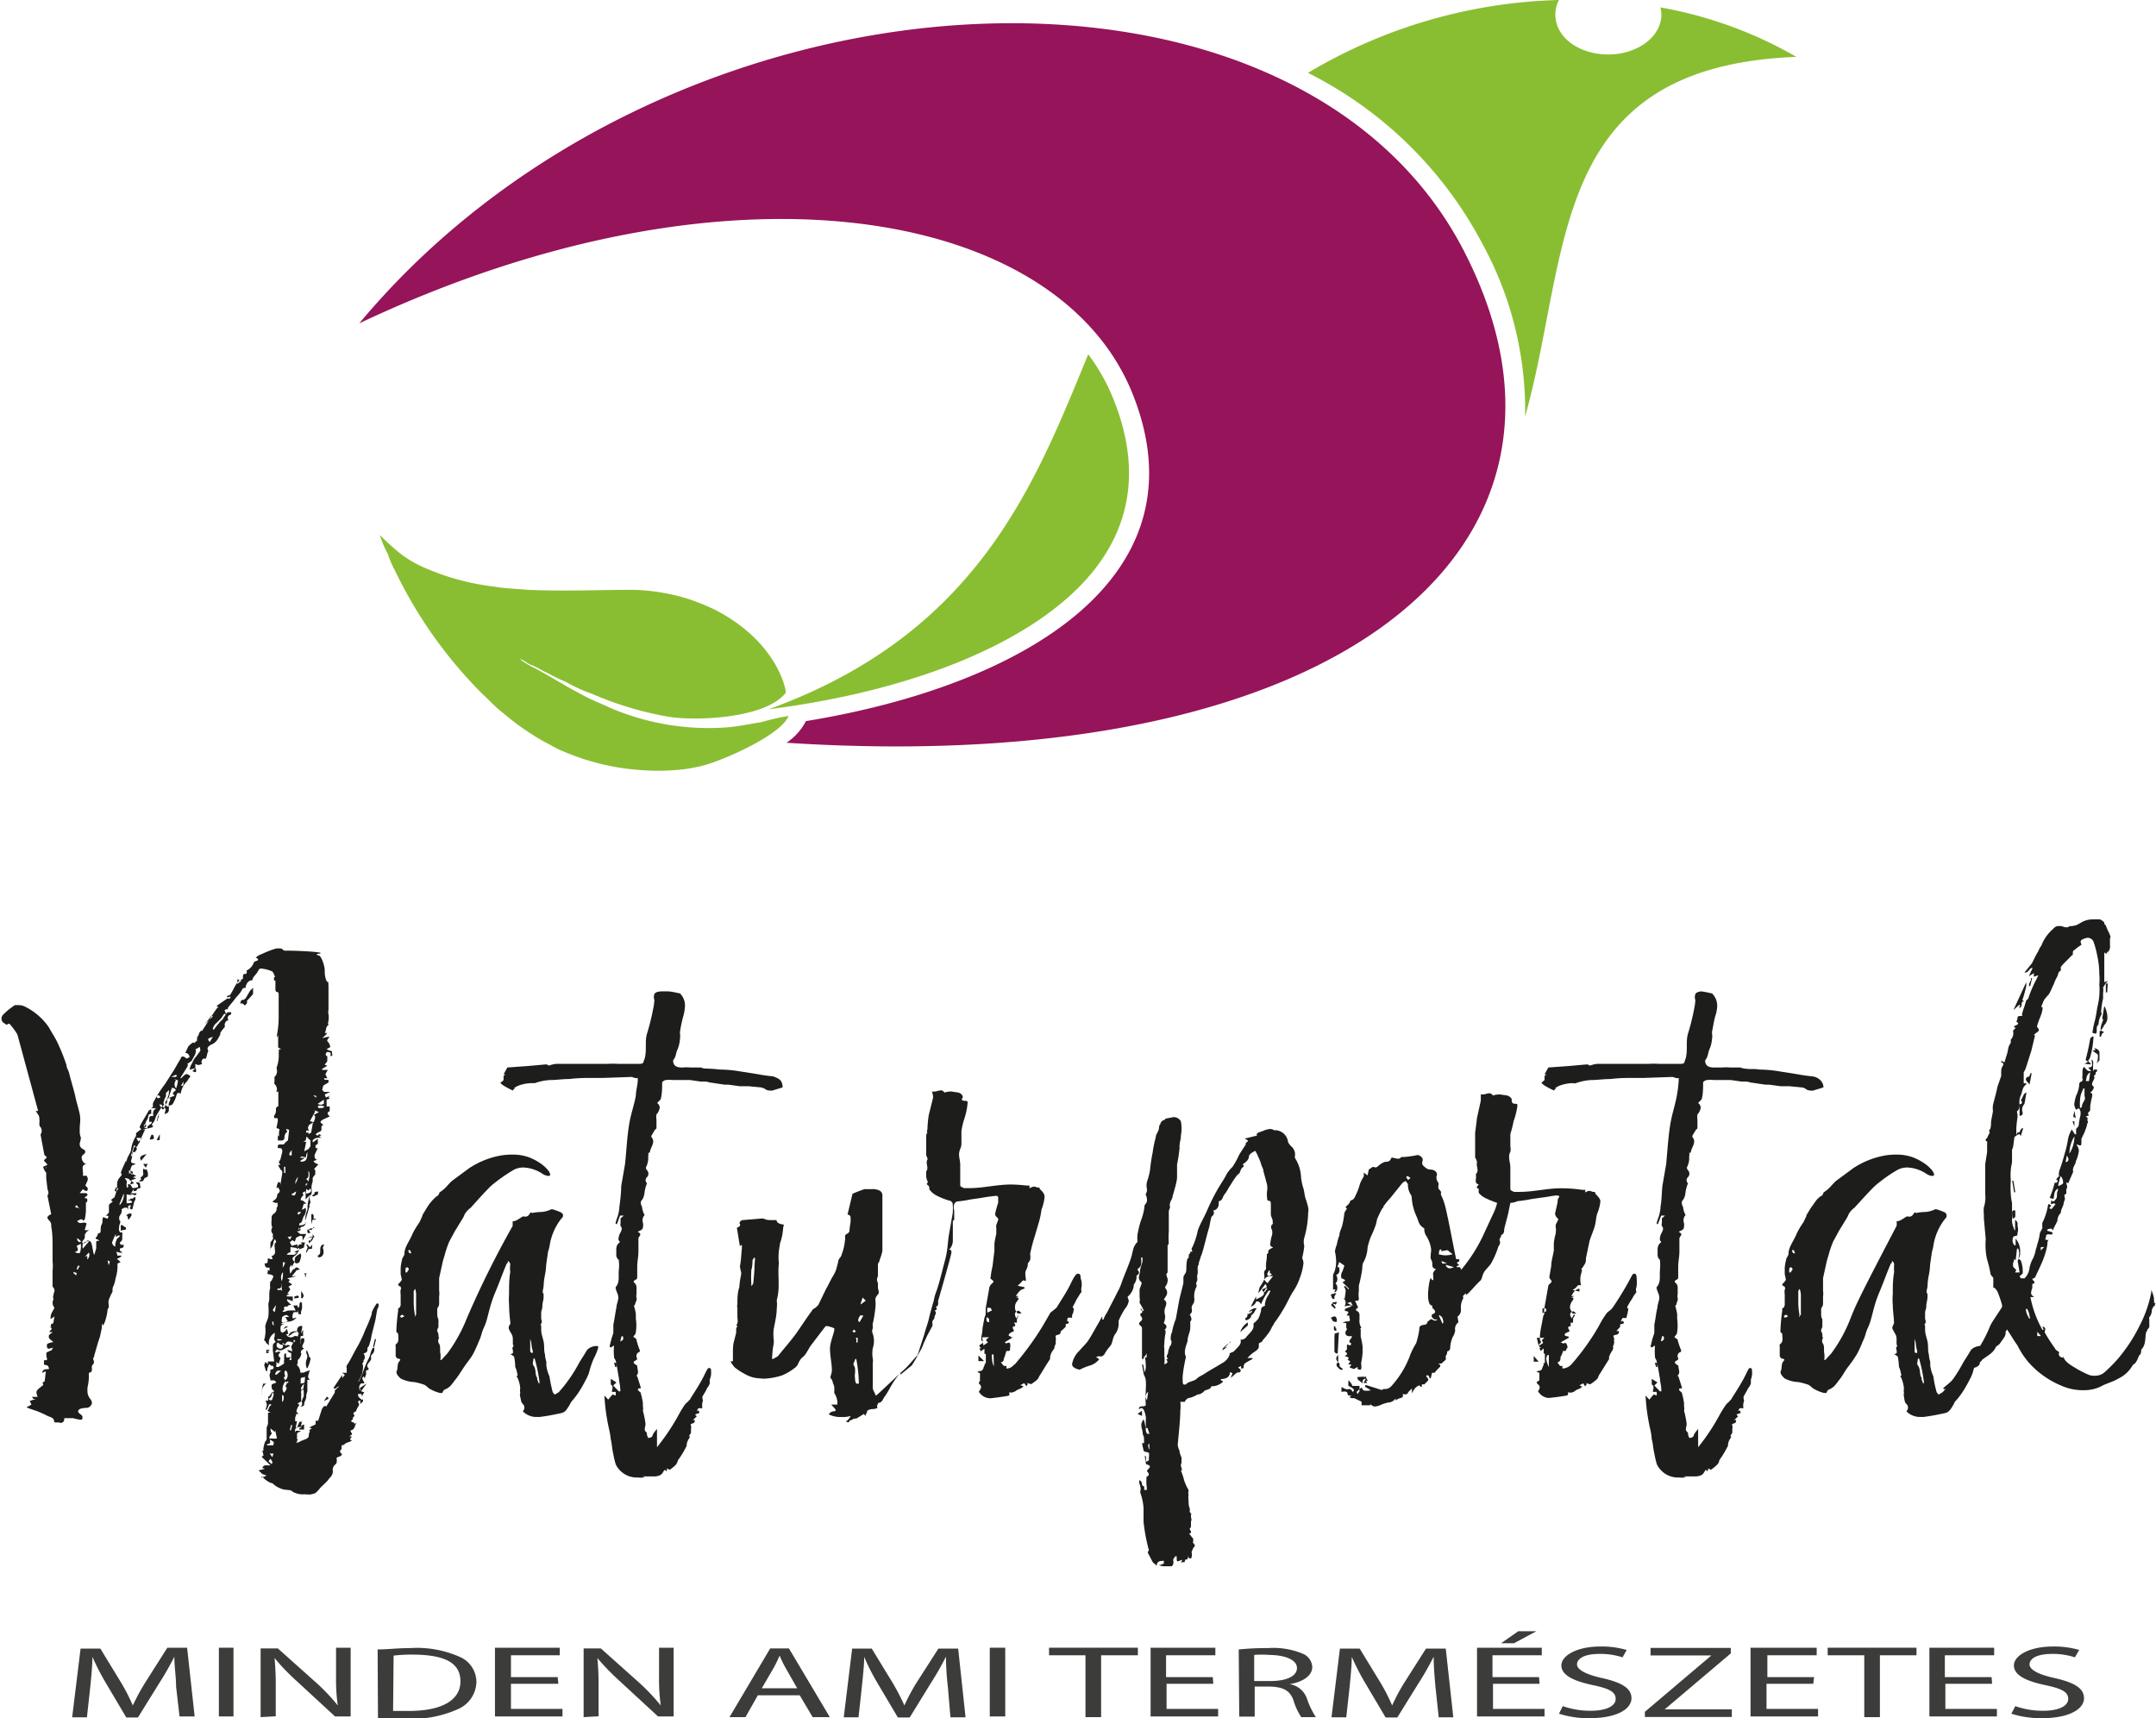 <svg xmlns="http://www.w3.org/2000/svg" width="125.49" height="100" viewBox="0 0 125.49 100"><path d="M147.51,248.17c0-.57-.11-1.25-.1-1.75h0c-.24.47-.53,1-.88,1.54l-1.24,2h-.68L143.45,248a14,14,0,0,1-.81-1.57h0c0,.5-.07,1.18-.13,1.79l-.19,1.73h-.86l.49-4h1.15l1.19,1.95a11.1,11.1,0,0,1,.7,1.36h0a12.9,12.9,0,0,1,.74-1.36L147,245.9h1.15l.44,4h-.88Z" transform="translate(-137.26 -150)" fill="#3c3c3b"></path><path d="M150.85,245.9v4H150v-4Z" transform="translate(-137.26 -150)" fill="#3c3c3b"></path><path d="M152.43,249.94v-4h1l2.24,2a11.35,11.35,0,0,1,1.25,1.32h0a10.81,10.81,0,0,1-.1-1.66V245.9h.85v4h-.91l-2.22-2.05a12.46,12.46,0,0,1-1.3-1.35h0a16.16,16.16,0,0,1,.07,1.66v1.73Z" transform="translate(-137.26 -150)" fill="#3c3c3b"></path><path d="M159.24,246c.55,0,1.2-.08,1.92-.08a6.14,6.14,0,0,1,2.83.5,1.6,1.6,0,0,1,1,1.45,1.77,1.77,0,0,1-1,1.57,6.5,6.5,0,0,1-3.09.59c-.64,0-1.18,0-1.64,0Zm.9,3.58c.23,0,.56,0,.92,0,1.92,0,3-.63,3-1.72s-.92-1.56-2.83-1.56a8.53,8.53,0,0,0-1.06.06Z" transform="translate(-137.26 -150)" fill="#3c3c3b"></path><path d="M169.76,248H167v1.46h3v.44h-3.93v-4h3.77v.44H167v1.27h2.72Z" transform="translate(-137.26 -150)" fill="#3c3c3b"></path><path d="M171.23,249.94v-4h1l2.24,2a12.27,12.27,0,0,1,1.25,1.32h0a10.81,10.81,0,0,1-.1-1.66V245.9h.85v4h-.91l-2.22-2.05a13.66,13.66,0,0,1-1.31-1.35h0a16.16,16.16,0,0,1,.07,1.66v1.73Z" transform="translate(-137.26 -150)" fill="#3c3c3b"></path><path d="M181.37,248.67l-.72,1.27h-.93l2.37-4h1.09l2.38,4h-1l-.75-1.27Zm2.29-.41L183,247.1a6.18,6.18,0,0,1-.36-.74h0c-.11.24-.22.49-.36.73l-.68,1.17Z" transform="translate(-137.26 -150)" fill="#3c3c3b"></path><path d="M192.43,248.17a15.65,15.65,0,0,1-.11-1.75h0c-.24.47-.53,1-.88,1.54l-1.23,2h-.69L188.36,248a12.31,12.31,0,0,1-.8-1.57h0c0,.5-.08,1.18-.14,1.79l-.19,1.73h-.86l.49-4H188l1.19,1.95a12.94,12.94,0,0,1,.71,1.36h0a11.08,11.08,0,0,1,.73-1.36l1.25-1.95h1.15l.43,4h-.88Z" transform="translate(-137.26 -150)" fill="#3c3c3b"></path><path d="M195.77,245.9v4h-.9v-4Z" transform="translate(-137.26 -150)" fill="#3c3c3b"></path><path d="M200.44,246.34h-2.12v-.44h5.17v.44h-2.14v3.6h-.91Z" transform="translate(-137.26 -150)" fill="#3c3c3b"></path><path d="M207.88,248h-2.72v1.46h3v.44h-3.93v-4H208v.44h-2.87v1.27h2.72Z" transform="translate(-137.26 -150)" fill="#3c3c3b"></path><path d="M209.36,246a17.07,17.07,0,0,1,1.73-.08,4.42,4.42,0,0,1,2,.33.88.88,0,0,1,.55.77c0,.53-.58.88-1.32,1v0a1.28,1.28,0,0,1,1,.81,4.76,4.76,0,0,0,.53,1.11H213a3.6,3.6,0,0,1-.46-1c-.21-.55-.58-.76-1.4-.78h-.85v1.75h-.9Zm.9,1.84h.92c1,0,1.57-.3,1.57-.76s-.65-.75-1.6-.76a5.32,5.32,0,0,0-.89,0Z" transform="translate(-137.26 -150)" fill="#3c3c3b"></path><path d="M220.81,248.17c-.05-.57-.11-1.25-.1-1.75h0c-.24.47-.53,1-.88,1.54l-1.24,2h-.68L216.75,248a14,14,0,0,1-.81-1.57h0c0,.5-.07,1.18-.13,1.79l-.19,1.73h-.86l.49-4h1.15l1.19,1.95a11.1,11.1,0,0,1,.7,1.36h0a11.08,11.08,0,0,1,.73-1.36l1.24-1.95h1.15l.44,4H221Z" transform="translate(-137.26 -150)" fill="#3c3c3b"></path><path d="M226.87,248h-2.71v1.46h3v.44h-3.93v-4H227v.44h-2.87v1.27h2.71Zm-.18-3.06-1.31.7h-.75l1-.7Z" transform="translate(-137.26 -150)" fill="#3c3c3b"></path><path d="M228.22,249.3a4.93,4.93,0,0,0,1.62.27c.92,0,1.46-.28,1.46-.69s-.37-.6-1.31-.8c-1.14-.24-1.85-.58-1.85-1.15s.9-1.1,2.26-1.1a5.13,5.13,0,0,1,1.54.2l-.24.43a4.18,4.18,0,0,0-1.33-.2c-1,0-1.32.33-1.32.61s.43.56,1.39.78c1.18.26,1.78.59,1.78,1.19s-.79,1.16-2.44,1.16a5.59,5.59,0,0,1-1.78-.26Z" transform="translate(-137.26 -150)" fill="#3c3c3b"></path><path d="M233,249.63l3.87-3.28h-3.54v-.44H238v.32l-3.85,3.26v0h3.91v.44H233Z" transform="translate(-137.26 -150)" fill="#3c3c3b"></path><path d="M242.8,248h-2.72v1.46h3v.44h-3.93v-4H243v.44h-2.87v1.27h2.72Z" transform="translate(-137.26 -150)" fill="#3c3c3b"></path><path d="M245.77,246.34h-2.13v-.44h5.17v.44h-2.13v3.6h-.91Z" transform="translate(-137.26 -150)" fill="#3c3c3b"></path><path d="M253.21,248h-2.72v1.46h3v.44h-3.93v-4h3.77v.44h-2.87v1.27h2.72Z" transform="translate(-137.26 -150)" fill="#3c3c3b"></path><path d="M254.56,249.3a4.83,4.83,0,0,0,1.62.27c.92,0,1.46-.28,1.46-.69s-.38-.6-1.32-.8c-1.14-.24-1.84-.58-1.84-1.15s.9-1.1,2.26-1.1a5.18,5.18,0,0,1,1.54.2l-.25.43a4.1,4.1,0,0,0-1.32-.2c-1,0-1.32.33-1.32.61s.42.56,1.39.78c1.18.26,1.78.59,1.78,1.19s-.8,1.16-2.45,1.16a5.63,5.63,0,0,1-1.78-.26Z" transform="translate(-137.26 -150)" fill="#3c3c3b"></path><path d="M159.3,225.88c0,.1,0,.22-.08.31l-.11.64-.22.88a3,3,0,0,1-.14.57c0,.06-.08.12-.11.19a.18.18,0,0,1,0,.12c0,.09-.07.15-.22.18a.62.62,0,0,1,.08.21.45.45,0,0,1-.11.24l.11,0s0,0,0,0a.16.16,0,0,0-.11.25v.12a1.51,1.51,0,0,1-.07.39,3.8,3.8,0,0,1-.19.4v.06l0,0a7.16,7.16,0,0,0,.29-.67,4.34,4.34,0,0,1,.3-.7c.11-.21.11-.45.25-.63h.08c0,.12,0,.24-.08.33s-.14.12-.11.24-.07.22-.14.31-.15.18,0,.33c0,0,0,.09-.07.09s-.11.06-.08.15v.12a.52.52,0,0,0-.07.22l-.07-.12s-.08.06-.08.12.08.15.11.24-.18,0-.22.09a.29.29,0,0,0-.07.24c0,.09.11.22.29.22l-.14.27h0v-.06c0-.06,0-.12-.07-.09a.27.27,0,0,0-.15,0v.06c0,.09.11.18.18.24s.08,0,.11,0l0,.12-.15.15a.45.45,0,0,1,0-.18.07.07,0,0,0-.08,0c-.07,0-.07.09,0,.18v.07a1.51,1.51,0,0,0-.18.36h0c-.18.09-.18.09-.08.27l-.1.09,0,.1c-.07.06-.18.12,0,.18s.07.09.07.12l.19-.12,0,0c-.19.12-.08.42-.41.48l.11.22-.18.12.15,0c0,.09-.19.15,0,.24,0,.06-.33.12-.37.18a.42.42,0,0,1-.14.09c-.08,0-.08,0-.08.16s-.07.09-.07.15a.15.15,0,0,0,0,.12c.08.06.15.12,0,.21l-.22.09a.91.91,0,0,1,0,.31s-.07.09-.11.12a.38.38,0,0,0-.11.33.08.08,0,0,1,0,.06c0,.22-.18.34-.26.46s-.33.33-.47.48a2.21,2.21,0,0,1-.26.28c-.07.06-.18.06-.26.09s-.29,0-.4,0a1.21,1.21,0,0,1-.69-.15c-.08-.12-.3-.09-.44-.12a.77.77,0,0,1-.26-.07,1.32,1.32,0,0,1-.37-.21.37.37,0,0,0-.22-.12,1.54,1.54,0,0,1-.51-.39V236a2,2,0,0,0,.29-.12l-.25-.09-.22-.21.36-.09-.14-.06a.23.23,0,0,1,.22-.15.84.84,0,0,0,.25,0l-.51-.49.11-.09-.07-.27.07,0a.38.38,0,0,1,0-.18,1.61,1.61,0,0,1,.1-.36.21.21,0,0,0,.08-.12c0-.25,0-.46,0-.7a.57.57,0,0,0,.08-.24v-.61l.14,0-.18-.12c.11-.06.07-.25.22-.31,0,0,0-.06,0-.06s-.07,0-.11,0l-.14.31-.08,0a.8.8,0,0,0,.08-.28.57.57,0,0,0-.08-.24l.15,0v-.12c.11,0,.18-.09.22-.21a.3.3,0,0,1,.15-.22c-.08-.06-.15-.12-.15-.18a.39.39,0,0,1,0-.21.28.28,0,0,1,.14-.06.77.77,0,0,1,.15-.06c-.07,0-.07-.09-.15-.12H153c0-.16-.11-.28,0-.46a.82.82,0,0,1,0-.18.14.14,0,0,0,.11,0s.08-.06.08-.09,0-.09-.08-.12,0,0-.07,0l-.11-.1-.11.25s0,.09,0,.15h-.08l-.11-.37,0,.07h0l.07-.22.15.12v-.15l.37,0-.08-.64c0-.06,0-.12,0-.21s0-.18.11-.24,0-.09,0-.12-.08-.15,0-.24v-.22a.69.69,0,0,0-.33.73s0,0-.15-.12a.47.47,0,0,0-.14-.18,1.28,1.28,0,0,0,.07-.34,1.4,1.4,0,0,0,0-.42c0-.21.14-.4.18-.61a3.71,3.71,0,0,0,0-.67v-.09c.11-.3,0-.61.11-.91a.92.92,0,0,1,0-.33s0-.06.07-.09a1,1,0,0,0,.11-.25c0-.06-.15-.12-.22-.12s-.15,0-.11-.15,0-.06,0-.12l.11.06,0-.18c-.22,0-.25,0-.29-.25.11,0,.18,0,.18-.12s0-.21.11-.15.11,0,.19,0l-.08-.15c.3-.09.19-.3.19-.52a.38.38,0,0,1,0-.18c0-.06.08-.09.08-.12a.36.36,0,0,0-.08-.18c0,.06-.07.12-.07.18a.62.62,0,0,1-.22.42H153c0-.12,0-.27,0-.36s.19-.21.15-.33,0-.09,0-.16-.15-.15-.08-.33,0-.15,0-.21a1.38,1.38,0,0,1,0-.34v-.06a.29.29,0,0,1,.11-.27.34.34,0,0,0,.18-.27c0-.06,0-.12.07-.18a.31.31,0,0,1,0-.19h-.15a.43.43,0,0,0-.18-.06l.15-.12a.3.3,0,0,0,.14-.24s0-.09.08-.15.11-.16,0-.28c0,0,0,0,0-.06l-.11.06h0a.7.7,0,0,1,.07-.3s0-.06.07-.06,0,0,.08.06a.11.11,0,0,0,0,.09l.11-.67a.19.19,0,0,0-.11-.21s0-.06-.07-.12a.61.61,0,0,0-.07-.15l.14,0c-.11-.16-.11-.16,0-.31l0,0,.11-.45c0-.12,0-.22-.18-.22s0,0-.08,0c0-.21,0-.21.22-.21s.15-.06.22-.12l.15-.12,0,0,.07-.61-.18-.06.07.18v0c-.18.1-.15.28-.18.43l-.08.06a.94.94,0,0,1-.29,0l0-.3h0V216a.15.15,0,0,1,0,.12h.07s0-.06,0-.09v-.18c.07-.13,0-.16-.15-.19l.08-.42c0-.18,0-.18-.19-.15,0-.06-.07-.09,0-.19a.43.43,0,0,0,.08-.3c0-.09,0-.18.14-.21l0-.06c0-.22,0-.43,0-.64s0-.15-.08-.15,0-.06,0-.12a.43.43,0,0,0-.15-.34.09.09,0,0,1,0-.09,1.13,1.13,0,0,0,0-.3.46.46,0,0,0,.14-.46.18.18,0,0,1,0-.12,2,2,0,0,0,.11-.82.51.51,0,0,0,0-.21h.15v0l-.18-.12v-.73l-.08.18h0a.18.18,0,0,0,0-.12,5.58,5.58,0,0,0,.11-1.12c0-.37,0-.73,0-1.1,0-.06,0-.12,0-.18s0-.15-.08-.15-.11-.09-.11-.15v-.43s0-.09,0-.09,0,0-.08,0v-.21h0a.11.11,0,0,0,.07,0c-.07-.12-.11-.31-.22-.34a2,2,0,0,0-.62-.15s-.07,0-.11.06l-.11.19-.22.27h0l-.07.18a.14.14,0,0,0-.11,0,.47.47,0,0,0-.26.43.18.18,0,0,0-.22.12,1.91,1.91,0,0,1-.33.42c-.15.22-.33.4-.48.61a.09.09,0,0,0,0,.09c-.11,0-.26,0-.15.18s0,.06-.07.09a1.39,1.39,0,0,0-.15.22,4.07,4.07,0,0,1-.36.36.65.65,0,0,0-.15.27s0,.06,0,.06a.11.11,0,0,1,.07,0c.11-.18.26-.33.37-.48l.11-.09.22-.34s.07-.09.11-.09a.38.38,0,0,1,.18,0,.25.25,0,0,1,0,.12c-.18.06-.22.16-.18.28s0,.06-.07.09a.31.31,0,0,0-.11.33c0,.06-.08.09-.08.12a1.3,1.3,0,0,0-.18.25.09.09,0,0,0,0,.09c-.14.24-.22.48-.54.6-.12.07-.26.16-.19.31s0,.06,0,.09l-.11.42a.27.27,0,0,0-.15,0,.21.21,0,0,0-.07.31l-.22.06,0,0-.18-.06,0,.24,0,0-.33.09a.84.84,0,0,1,.15-.39,1,1,0,0,1,.22-.37l.22-.3c.07-.09,0-.18,0-.27l-.26.15c.08.09,0,.18,0,.27l-.22.4-.26.18c.11.06,0,.12,0,.18l-.4.64.07,0a.83.83,0,0,1,.19-.18c.07-.09.14-.06.25,0s.08.12,0,.18l-.11.18a1.22,1.22,0,0,0-.37.73c-.11-.09-.22-.06-.25.09s-.11.3-.19.46l-.07.09-.18.06a.27.27,0,0,1,0-.15c0-.07.08-.13.08-.22s0-.06-.08-.09a.57.57,0,0,0,.15-.06,1.25,1.25,0,0,1,.18-.06l-.11-.15.11-.12c.11-.06.08-.09,0-.15s-.07,0-.14-.07a4.84,4.84,0,0,0-.19.58v0l-.22.28.08.24h.14c0,.36,0,.36-.25.45l.07-.3-.22-.15a0,0,0,0,0,0,0l-.33.54c-.08.19-.08.34-.26.49a1.87,1.87,0,0,0,.07.18l-.62.16v0l.15,0c-.11.21-.19.42-.3.63,0,.06,0,.12-.07.16a.79.79,0,0,1-.15.24c.11.09,0,.15-.07.27a.43.43,0,0,0-.15,0v.12a1.21,1.21,0,0,1-.07.37c0,.09,0,.12.11.15s.07,0,.15.06l-.19.06v0a.53.53,0,0,0-.07.52H145l.19.09-.19.09.19.06-.37.15c0-.12-.11-.12-.18-.15s-.08,0-.11,0,.14.12.11.24a.63.63,0,0,0,0,.27s0,.07.07,0,0,0,0-.07,0-.06,0-.09.15,0,.19.09.07.13.11.13a1,1,0,0,0,.29-.06c0-.07,0-.13-.07-.19s0-.06-.08-.09c.15,0,.26,0,.26.12s.11.22-.11.25c0,0-.07,0-.07.06s-.11.09-.19.09v-.12h0l-.15.24.33,0-.07.12-.33-.09v0l.11.09v0l-.3-.06v.52h.08c.07,0,.18,0,.25-.06a.85.85,0,0,1-.11-.16v-.06l.26.06-.15.58c-.11,0-.18-.06-.11-.15s0-.06,0-.09l-.07,0s-.07.06-.07.09a.35.35,0,0,1,0,.18c0-.18-.18-.15-.29-.09s-.08.06-.08.09a.09.09,0,0,1,0,.09c0,.12-.11.22-.14.31V221c.14.12,0,.24,0,.36s-.07.24.07.37l.11,0,0,.24.15.12,0,0-.15-.12a.09.09,0,0,0,0,.09v0a.25.25,0,0,1-.14.24c0,.06,0,.15.11.15s.07,0,.11,0v0c0,.12,0,.18-.22.21l0,.15-.18-.15,0,0,.33.24a.38.38,0,0,1-.18,0,.62.62,0,0,1-.18-.06l.07.24a.11.11,0,0,0,.07,0h.15s0,.09-.07.09a.47.47,0,0,1-.19.09l.22.19-.18.09v.18a2.46,2.46,0,0,1-.11.67,2,2,0,0,1-.11.42.49.49,0,0,0-.07.25s0,.06,0,.12a3.41,3.41,0,0,0-.22.48.83.83,0,0,0,0,.31s0,.09,0,.12-.07.09-.07.15a2.82,2.82,0,0,1-.11.55,1.38,1.38,0,0,1-.15.36l-.07-.12,0,0v.24l-.11.52-.11.33-.22.76a.34.34,0,0,1-.07.18c0,.09.11.22,0,.34s-.07.18-.07.27,0,.18-.11.21a.07.07,0,0,0-.07.06,2.82,2.82,0,0,1-.08.82V231a.72.72,0,0,0,.19.45c.07.12.11.24,0,.36a.31.31,0,0,1-.29.13,1.2,1.2,0,0,0-.33.06c-.15.09-.15.18,0,.3a.29.29,0,0,1,.14.15c0,.12,0,.18-.1.18a2.15,2.15,0,0,1-.44-.09H141c0,.09,0,.19-.11.25s-.11,0-.22,0h-.15s-.11,0-.11-.06c0-.22-.22-.25-.36-.31a6.42,6.42,0,0,0-.66-.3c-.19-.06-.37-.12-.59-.21l.29-.16-.1-.21.36-.12,0,0h-.15l-.08-.12h.33a1.67,1.67,0,0,1-.07-.24c0-.13.07-.19.26-.34s.14-.12.11-.21.07-.06.11-.12l.07-.58-.22.09v0a.24.24,0,0,1,.22-.21c.22,0,.22,0,.11-.21v0l-.22-.06,0-.13,0,0,0-.12c.18,0,.22,0,.14-.21v-.09c0-.06,0-.09,0-.15l.33-.15s0-.1.07-.13c-.15,0-.33.16-.37-.06v-.09c0-.09.08-.12.37-.18-.07-.09-.22-.15-.26-.27v-.06c0-.13.15-.16.22-.25h-.18v0c0-.12.29-.18,0-.3l.11,0c-.08-.15,0-.18.11-.21l.07-.4-.22.15a.18.18,0,0,1,0-.12c0-.21.15-.36.22-.54a.43.43,0,0,1-.07-.46.09.09,0,0,0,0-.09.15.15,0,0,1,0-.12,1,1,0,0,1,.07-.28.29.29,0,0,0-.11-.27s0-.09,0-.12,0-.49,0-.82a2.5,2.5,0,0,0,0-.55v-.79c0-.42,0-.82-.08-1.24a.38.38,0,0,0-.11-.33.34.34,0,0,1-.11-.16c0-.09.08-.15.22-.21l-.22-1.09c.08-.12.08-.12,0-.4l-.07-.6,0-.12v-.22a.15.15,0,0,1,0-.27l0-.06-.11.21-.07-.21.26-.12-.22-.25.18-.18-.15-.15,0,0-.22-1.18a.38.38,0,0,0,0-.43c-.07-.06-.07-.12-.07-.24a.59.59,0,0,0,0-.21.41.41,0,0,0-.07-.28l-.14-.21h.14l-1.21-4.46a4.77,4.77,0,0,0-.4-.55c-.07-.09-.11-.09-.22,0l-.22-.15a.32.32,0,0,1,0-.43,3.8,3.8,0,0,1,.7-.57l.22,0a.84.84,0,0,1,.37.09,3.65,3.65,0,0,1,1.39,1.21c.18.34.4.64.55,1a11.32,11.32,0,0,1,.47,1.19c0,.15.11.3.15.45.11.46.26.91.37,1.4.07.33.18.67.25,1s0,.58,0,.88c0,.06,0,.12,0,.19a.82.82,0,0,0,.07.3v0a1.3,1.3,0,0,1-.07.33v.06a.3.3,0,0,0,.14.25c.07.06.18.06.18.18s-.11.15-.18.24,0,.43.26.49c-.19,0-.26.12-.22.33,0,0,0,.06,0,.09a.57.57,0,0,1,0,.25l.22,0a.4.4,0,0,1,.07.19c0,.12-.11.27-.14.39a.48.48,0,0,1,.14.15s0,.16-.07.16-.15-.07-.22-.1l-.18.22.33,0c.07,0,.11.06.14.09l-.11.12a.08.08,0,0,0-.07.09h.07s.08,0,.08.06,0,.09,0,.12-.08.06-.08.09,0,.31,0,.46a2.62,2.62,0,0,1-.07.51s-.08.07-.08.07c-.11-.19-.25,0-.36,0,.15.28.36,0,.55.16l-.11.39.25,0c-.07.06-.11.06-.14.09l-.11.18a.32.32,0,0,1,0,.16c0,.09-.11.15-.14.24a.19.19,0,0,1,0,.09c.11,0,.18,0,.22-.09s.15-.09.26,0,.14.73.22.76l.11-.37c0-.09,0-.24,0-.36s.11-.06.18-.09a.42.42,0,0,0-.14-.09c-.11,0-.08-.09,0-.15a1.46,1.46,0,0,0,.07-.19c.15,0,.15-.09.15-.18s0-.24.07-.36,0-.28.08-.4l.25.09c.08-.15.08-.18-.11-.18a.83.83,0,0,0,.19-.18c0-.06,0-.12,0-.18v-.15c0-.07,0-.1,0-.13l.22-.18-.11-.09a.53.53,0,0,0,.15-.12s.07,0,.07-.06a2.13,2.13,0,0,0,.15-.64.72.72,0,0,1,.07-.39l.15-.19s.1-.09,0-.15v-.06c.07-.21.19-.45.3-.7l0,.13h0l.07-.25c.07-.18.22-.36.22-.51v0a2,2,0,0,1,.29-.79s0-.1,0-.16l.19-.15c0-.06.18,0,.07-.12s0-.15,0-.21c.14-.27.33-.55.47-.82a.66.66,0,0,1,.15-.09l0,.27c-.22,0-.14.18-.22.31a.89.89,0,0,0-.14.33c-.08.18-.08.18.14.21a.1.1,0,0,0,0-.06c0-.15.29-.18.25-.33h-.14a.42.42,0,0,1,0-.19c0-.06,0-.15.15-.15s.07-.06.07-.09v-.06a.32.32,0,0,1,.19-.3l-.3,0v0l.11-.09a.41.41,0,0,1,0-.22,7.39,7.39,0,0,1,.69-1.09l.41-.64c.18-.27.33-.57.51-.85,0-.09.11-.18.26-.06s.14,0,.22,0,0-.27-.22-.27c.07-.12.11-.24.18-.37a1,1,0,0,1,.29-.24s.11.06.11,0,.15-.09.11-.12l0-.12c0-.09.11-.18.11-.27a.41.41,0,0,1,.11-.16s.11,0,.11-.06l.33-.51c.14-.19.25-.4.4-.61a.84.84,0,0,1,.18-.21l-.11-.06.62-.43c.19,0,.19,0,.19-.12l-.19.06c0-.06,0-.12.08-.12s.14-.09.18-.18c.18-.28.26-.64.66-.79,0,0,0-.12,0-.12s0-.16.07-.16.18,0,.15-.15,0,0,0-.06a.79.79,0,0,0,.41-.45c0-.06.14-.09.22-.13s0-.15-.11-.15a.72.72,0,0,1,.33-.21,5.88,5.88,0,0,1,.84-.33.83.83,0,0,1,.29,0l.07,0c.08.15.22.12.33.12.63,0,2.42.09,1.8.18-.19,0-.08.09.07.12l0,0a1.22,1.22,0,0,1,.18.34,2,2,0,0,1,.11.45c0,.18,0,.37.07.58s.11.12.15.18a.26.26,0,0,0,0,.15v.52c0,.18,0,.33,0,.51s0,.19,0,.25v.15a.78.78,0,0,0,0,.3V209a1.5,1.5,0,0,1,0,.42.32.32,0,0,0,0,.24c-.18.09-.11.31-.22.46h.15a1.33,1.33,0,0,1-.19.21l-.11.09.41-.09c0,.12-.19.18-.08.3s.11.19.15.31l-.22.12a1.46,1.46,0,0,0,.18.09c.19,0,.11.12.15.21s-.07.09-.11.12.11-.21-.07-.24-.15,0-.19.09,0,.09.08.15v.25c0,.09-.11.15-.15.24l.15.06-.3.18v.06h.33l-.14.25.11.24-.19,0s0,.09.08.09.11,0,.18,0l0,.15-.3.18-.07.25.11.12h.37v0l-.33.15.07.18.26-.12v0l-.11.09.07.09-.18.06,0,.4.18,0,0,.27c-.15.09-.18.12,0,.31l-.33.15-.11.06c-.15.12-.11.15.07.27l-.11.09v.16c0,.09,0,.12-.22.21,0,0-.07.06-.11.09s.08.06.11.09l.08-.09.14.06-.14.06.14.09h-.14a.44.44,0,0,0-.37.15s0,.06,0,.12l.3-.21v.31c-.08,0-.19.09-.11.24l.11,0-.08.15-.11.24c0,.12,0,.25.15.28-.26.09-.26.09-.07.21l.14.06-.25.27.07.06v.25a1.27,1.27,0,0,0-.15.21c0,.06,0,.12,0,.15s0,.06,0,.06a1.15,1.15,0,0,0-.07.34v.09a.78.78,0,0,1,0,.3.22.22,0,0,0-.11.21c0,.15.11.28,0,.37a.18.18,0,0,0,0,.12c-.08.27-.15.54-.26.85l0,0V221a1.79,1.79,0,0,1,.14-.61s0-.12,0-.18a3.44,3.44,0,0,1,.11-.58s0,0,0-.06l0,0-.22.24h0v-.48c-.11.06-.22.06-.15.18s0,.06,0,.06l-.11.15c0,.06-.11.15.08.15a1.18,1.18,0,0,1,.22.19h-.15l-.11.36.22-.12a.51.51,0,0,1,0,.27.87.87,0,0,1-.14.27,1.86,1.86,0,0,1-.08.25c0,.06-.11.09-.14.12h0l-.07.36.14-.06c0,.15-.11.15-.22.15l.19.16.36,0-.22.39h0v-.12c0-.15,0-.18-.19-.15a.74.74,0,0,1-.18.09l0,0-.08.24-.14-.09-.15.12.11.21.33-.09,0,.22-.4-.06a1.94,1.94,0,0,0,0,.24s0,.09-.08.09-.11.09-.14.12v0h.55c-.15.12-.26.18-.19.3s.08.07.11.07l-.18.36,0-.15c-.22.18-.07.36-.11.51.15-.06.11-.33.37-.24l0,.09-.26.31.29,0,0,0-.55.12.15.09-.08.12.22.15-.22.12.11.16-.18.27,0,0,.14,0h0l-.18.09c0,.06,0,.06.36.06l0,.27-.33-.12c0,.12,0,.12.25.34-.11,0-.18,0-.22.09l0,0c-.15,0-.26,0-.19.18a.72.72,0,0,0-.11.12.14.14,0,0,0,.11,0c.08,0,.15-.06.22-.06a2.22,2.22,0,0,1,.44,0l-.14-.3h.25c0,.06,0,.12.08.15a.1.1,0,0,0,0,.06c-.11.06,0,.21-.18.18s-.15.09-.18.12a.53.53,0,0,0,0,.25l.22-.06a.63.63,0,0,1-.44.24,1.68,1.68,0,0,0-.48.12l.22.06c-.11,0-.18,0-.22.09a.92.92,0,0,0,0,.3s.07.07.07.07a.2.2,0,0,0,.15-.07c.07,0,.07-.09.14-.15l.08.28-.15.06c.07,0,.11.12.15.12a.32.32,0,0,0,.29,0c.11-.06.18-.06.26,0a0,0,0,0,1,0,0c0-.09.11-.18,0-.28s0,0-.07,0a.49.49,0,0,0-.29.13.78.78,0,0,1-.19.12c.08-.25.26-.31.52-.28a.18.18,0,0,1,0-.12.2.2,0,0,1,.15-.18.12.12,0,0,1,.14,0s0,.06,0,.09a4.24,4.24,0,0,0-.11.7c0,.24,0,.49-.07.73a1.17,1.17,0,0,0-.08.36s0,.06,0,.09,0,.13,0,.16-.08.12,0,.18.18.3.14.39c.26,0,.26,0,.33-.09a.75.75,0,0,1,0,.3s-.11.07-.15.07-.15,0-.15.12v.24l.26-.06c0,.06,0,.06-.07.09s-.22.24-.15.33l.15-.09v0s0,.09-.08.09-.11.13-.07.22a2.39,2.39,0,0,0,0,.48l-.07,0a.49.49,0,0,1-.15.09l.11.1a.53.53,0,0,0-.14.24c-.08.12,0,.21.11.27l-.15,0a.85.85,0,0,1-.07.21v.22h.11l-.08.36.08,0,.14-.33.15,0-.07.24h0l.19-.09,0,.3-.29,0,0-.06.18-.09s-.07,0-.11,0c-.25,0-.36.12-.29.34,0-.13,0-.13.33-.1-.07.06-.18.06-.22.13a.39.39,0,0,0,0,.21s-.07.12,0,.09a.15.15,0,0,1,0,.12.14.14,0,0,1-.07.12c.07,0,.07,0,.11,0s.07-.06.4-.18.19-.24.26-.39,0-.1,0-.16l.15-.09-.15-.06.37-.18-.11.15,0,0,.11-.15,0-.21h.15L156,232c.08-.09.08-.19.22-.16s0,0,.08-.06l.44-.72a.21.21,0,0,0,0-.13l.26-.24c-.15,0-.18.21-.33.09l.51-.76v.19l.15-.19-.15-.12h.26l0-.3h0a.15.15,0,0,1,0-.12c.25-.37.4-.73.62-1.1a7.26,7.26,0,0,0,.47-1,7.89,7.89,0,0,0,.37-.91s0-.06,0-.09a2.65,2.65,0,0,1,.29-.52Zm-17.58-1.79-.18-.06,0,.09c.07,0,.11.1.14.1S141.72,224.12,141.72,224.09Zm.25-1.7-.25.12c.11.25.11.28-.11.37a1.55,1.55,0,0,0,.22.06c.11,0,.11-.09.14-.33Zm-.1-2,0-.06-.14-.18s-.08,0-.08.09S141.83,220.24,141.87,220.36Zm.1,1.85-.1-.09-.11-.09a.24.24,0,0,0,0,.12.26.26,0,0,0,.15.12A.18.18,0,0,0,142,222.21Zm-.07,1.43-.11,0-.07.21a.13.13,0,0,0,.07,0Zm.55-1.43c-.33,0-.44.18-.37.43Zm0,.64-.25.27v0l.14-.06,0,.21A.35.35,0,0,0,142.41,222.85Zm1.07.48.07.28h0l.07-.22ZM144,222v-.18a3.74,3.74,0,0,0-.22.51c0,.06.11.22.19.22v-.13a1.07,1.07,0,0,1,.11-.33l.11-.09.07-.09s-.07,0-.11,0S144,222,144,222Zm.15-2.82-.15-.07-.07.22.11,0Zm.37.27-.08.06-.22.55s0,.06,0,.09A.91.91,0,0,0,144.47,219.48Zm.14,2.06-.11.06a1.29,1.29,0,0,0-.26.06v-.27s0-.06,0-.06.08,0,.08,0,.11.09.18.12S144.57,221.54,144.61,221.54Zm.11-.88h.15a.15.15,0,0,0,0,.12,1.39,1.39,0,0,0-.15.22s-.07,0-.07-.06,0-.19-.18-.19v0s.07,0,.11,0S144.65,220.66,144.72,220.66Zm.22-2.43-.22-.09,0,.19a.45.45,0,0,1,.22,0Zm-.15,1.61c.11,0,.19-.12.3-.15v.21l-.41,0v-.06A.17.17,0,0,0,144.79,219.84Zm0-.88.07-.21.15.15-.19.06Zm.33-2.21-.11-.06-.19.66C145.05,217.2,144.94,217,145.09,216.75Zm.36-.49h-.33l.11.21Zm.26,1.82a1.34,1.34,0,0,1,.07.18.69.69,0,0,1,0,.25s-.11.06-.19.09c-.07.18-.11.21-.33.18l.15-.12-.07-.09c.11-.06.18-.12.18-.24a.66.66,0,0,1,0-.28A.47.47,0,0,1,145.71,218.08Zm0-.88-.33.4v-.06C145.34,217.35,145.49,217.26,145.67,217.2Zm0-1.67-.15-.06,0,.18.07,0Zm.07,2.22-.11.24C145.56,217.72,145.56,217.72,145.78,217.75Zm.33-1.61c.08.18,0,.21-.22.21a1.56,1.56,0,0,1,.08-.21.07.07,0,0,1,.14,0Zm.19-2.31a.14.14,0,0,0,.07.12.32.32,0,0,0,.15-.06.68.68,0,0,0-.11-.12S146.3,213.83,146.3,213.83Zm.18,1.06h-.07l-.11.37h.07C146.37,215.14,146.55,215.05,146.48,214.89Zm0,1.16,0,.12v.12a.09.09,0,0,0,0,.09.15.15,0,0,1-.11,0,.11.11,0,0,1-.07,0l.14-.27Zm.59-2.64-.23.24v.18l-.1.21c0,.1-.11.19,0,.25l-.11.18c0-.09,0-.18-.18-.15l.18.27h.08a1.21,1.21,0,0,1,.18-.36c0-.09.07-.16,0-.19l.11-.3C147.1,213.47,147.1,213.47,147.07,213.41Zm.1-.7.26,0s0-.06.07-.06l-.07-.06c-.11,0-.18.09-.29.12Zm.08.12.18.06a.38.38,0,0,0,0,.49,2,2,0,0,0,.11-.46C147.54,212.83,147.39,212.8,147.25,212.83Zm.69,0-.22.39C147.94,213.22,147.94,213.19,147.94,212.86Zm.63-.64c.07.28,0,.28-.19.18Zm1-3-.07-.06-.4.51,0,0Zm0,1.18c-.33.12-.33.12-.18.31Zm1.68-3.28-.18,0V207h-.07l0,.27h0Zm.48.61.18-.18v.36a4.81,4.81,0,0,1-.36.4.15.15,0,0,1,0,.12c0,.06-.07.09-.11.15l-.15-.12-.14,0c.07-.09,0-.21.22-.21,0,0,.07-.06.11-.09Zm.7,23.44a.47.47,0,0,1,0-.22,1.53,1.53,0,0,1,.07-.36h.18l0,0C152.45,230.74,152.52,231,152.49,231.2Zm.43-2.49-.14,0,.14.09-.18.06v-.21h.18Zm.26,5.31-.22-.15V234l-.18.06,0,.06.37,0Zm.07-.73h0l0,.15-.26-.21c0,.12,0,.21.08.27l-.15.22s0,.06,0,.09.08,0,.11,0a1.23,1.23,0,0,0,.33,0Zm-.14-1.85a.33.33,0,0,0,0-.36l-.19.27s-.07,0-.07.06,0,.09.07.15S153.07,231.5,153.11,231.44ZM153,234.9l-.11.15.18.16C153.14,235.11,153.14,235.11,153,234.9Zm.18-.3-.22,0,.15.21h0Zm0-7.53c0-.06,0-.09,0-.15h-.07l0,.12s0,.06.08.09S153.18,227.1,153.18,227.07Zm.07-.7.08-.42C153.14,226.25,153.07,226.22,153.25,226.37Zm.37,3.4c-.07,0-.15,0-.18,0s-.19.12-.15.24l.07,0,.26-.24Zm.18-.42,0,0a.4.4,0,0,1,0-.19v-.21c0-.12,0-.18.11-.18,0,.27,0,.27.26.21l-.07.18h.11a.11.11,0,0,0,0-.09c0-.12,0-.21,0-.33a.21.21,0,0,1-.22-.18l.29.09-.07-.28.11-.21.14-.12-.11-.06,0,.18c-.15-.06-.33-.15-.44,0s-.15,0-.19,0,0,.09.08.12v0c-.11,0-.22,0-.3-.09s-.07,0-.14,0a.11.11,0,0,1,0,.09c0,.06,0,.12.11.18a.17.17,0,0,0,.26-.06s0-.09,0-.12l.22-.09,0,0-.14.09a.19.19,0,0,0,.18,0c.07,0,.11,0,.15.06l-.19.09c-.18.1-.36.25-.58.1l-.11.18c.14,0,.25-.09.33,0-.15.12-.15.21,0,.33l-.11.34-.14-.13a.31.31,0,0,1,0,.19l0,.12s.11,0,.11,0A1.38,1.38,0,0,0,153.8,229.35Zm-.4-1.34a.38.38,0,0,0,.18,0,.16.16,0,0,1,.08,0s0-.06-.08-.06S153.4,227.89,153.4,228Zm0-3c0,.16.18,0,.25.09s0-.12,0-.15v-.12a.3.3,0,0,1,0-.18C153.58,224.76,153.73,225,153.44,225Zm.25-.39a1.57,1.57,0,0,0,.08-.58A.49.49,0,0,0,153.69,224.61Zm0,2.28c.11.21.25,0,.36,0l-.14-.25.22,0c-.15-.15-.19-.15-.41,0Zm.11,4.34s0,0-.08-.06a.1.1,0,0,1,0,.06v.36C153.8,231.5,153.77,231.35,153.77,231.23Zm.25-.85-.07.06,0,0-.07-.06c-.18.24-.22.54-.07.67a1.4,1.4,0,0,0,.14-.22v-.09c-.14-.09,0-.12,0-.21s.08,0,.11-.09Zm-.33-6.44h0c0-.15.11-.27.15-.39s0-.06,0-.09a.39.39,0,0,0-.11,0A1.71,1.71,0,0,1,153.69,223.94Zm.19,3.25h.18v0l-.29.15,0,0Zm0,2.91c-.15.07-.07.13,0,.22A.37.37,0,0,0,154,230a.32.32,0,0,0-.11-.24C153.73,229.89,153.88,230,153.84,230.1Zm-.07-11.84h.07l0-.36h-.08Zm.44,3.68L154,222l.14.15Zm-.11,11.29.07,0,.07-.3-.07,0Zm0-16a.22.22,0,0,0,.11,0l0-.3C154.13,217.08,154.06,217.14,154.13,217.26Zm.08,2.28a.62.62,0,0,0,.14.06c.08,0,.11-.06.15-.24Zm.18,3.49.15-.09-.15-.06.29-.12C154.5,223.06,154.5,223.06,154.39,223Zm0,.94a.16.16,0,0,1,.18-.18s.08.06.15.12Zm0-4.92h0l.11-.3,0,.15h0l.11-.39A.72.72,0,0,0,154.43,219.05Zm0,6.53s0-.09,0-.09.11-.06.19-.06,0,0,.07.06-.11.09-.18.09S154.46,225.58,154.43,225.58Zm.4-2.49a1.32,1.32,0,0,1-.11.4.32.32,0,0,1-.15.06s-.11,0-.11-.09v-.16c0-.15.19-.24.33-.33Zm.07-.67v0l-.11-.09h.26l-.07.31-.26.09,0-.09-.14.09v-.12c.07,0,.07-.16.18-.16Zm-.29-1.82s0,.06.07.12l.15-.15a.38.38,0,0,0-.18,0S154.61,220.57,154.61,220.6Zm.22,8.23v0a.53.53,0,0,1-.15.3l-.07.06c0-.21,0-.36.07-.51s0-.06,0-.12.14-.28.11-.49c0,0,0-.12.07-.15s.15,0,.15,0,0,.12,0,.18l-.11.24c0,.1,0,.16.11.13l-.08.09A.17.17,0,0,0,154.83,228.83Zm.26-7.68a.24.24,0,0,1-.22.27.31.31,0,0,0-.15.15l-.07-.24a.14.14,0,0,0,.11,0A.41.41,0,0,0,155.09,221.15Zm-.44,5.34a.18.18,0,0,0,0-.12c0-.12,0-.24.08-.33l0-.12a.24.24,0,0,1,.07-.13s.08.06.08.09l0,.31a1.15,1.15,0,0,0-.07.24.09.09,0,0,1,0,.09Zm.4-9.08-.26.16,0,.06c.15,0,.29,0,.36-.19s0-.27.08-.39l0,0a.78.78,0,0,0-.11.18c0,.18,0,.15-.14.12s-.11,0-.19,0v.06Zm-.11,10h0v.37h-.19Zm.4,2.92h-.15l0,.15,0,0c0,.18,0,.36,0,.51l-.07.25a.11.11,0,0,1,0,.09c0,.15-.11.27-.11.39s-.07.16-.22.16c.15-.1.08-.19.08-.31a.77.77,0,0,1,.11-.27v-.09c0-.06,0-.12,0-.18a1.15,1.15,0,0,1,0-.37,1.76,1.76,0,0,0,.07-.45s0-.07,0-.13V230c0-.12.08-.21.29-.24a1.65,1.65,0,0,0-.11.36A.35.35,0,0,0,155.34,230.35Zm-.51-4.77v-.21c0-.06,0-.12,0-.18C155,225.4,154.94,225.49,154.83,225.58Zm.29-1.46v.22H155l.11-.16,0,0-.11.07C154.94,224.12,155,224.09,155.12,224.12Zm0-7.62-.11.55.32-.18-.07,0s.11-.09.11-.12,0-.19,0-.25,0-.15-.11-.15l0-.06-.14-.09c0,.18,0,.24-.18.27Zm0,2.4c0,.06-.07.12,0,.15.18-.24.26-.72.14-.85a.29.29,0,0,0,0,.16c0,.12,0,.24-.15.3C155.27,218.75,155.19,218.84,155.12,218.9Zm.22.31-.07.12-.15-.09,0,.27C155.3,219.45,155.42,219.36,155.34,219.21Zm.11,3.52h-.18l-.15.24v-.06c0-.15.18-.27,0-.4.07-.06.07-.06.21.13l.15-.16h0Zm-.07,6.34a1.66,1.66,0,0,1-.15.52s0,.06-.07.09a.7.7,0,0,1,0-.55.37.37,0,0,0,0-.27.22.22,0,0,1,0-.24,2.35,2.35,0,0,1,.15.42Zm-.11-13.23h-.15l0,.12.14,0,0,.09,0,0,.15-.09.11-.61a.78.78,0,0,1-.22.15C155.16,215.65,155.16,215.65,155.27,215.84Zm.29,6.19a.58.58,0,0,1-.29.36v-.18l.07.06.15-.21V222l-.33.06h0l.37-.12-.07-.12C155.49,221.88,155.56,221.94,155.56,222Zm-.37-.27s0-.1,0-.16h.07l.11.19,0,0S155.19,221.79,155.19,221.76Zm.37-.31c-.14.21-.14.21-.26.15S155.49,221.51,155.56,221.45Zm-.22-6.16.22.06c.11-.27.11-.36,0-.42l.3-.16s-.11-.06-.22-.09,0,0,0,.06Zm.29,5.74-.14,0-.07.27h0c0-.06,0-.12,0-.18s0-.21,0-.34.07-.06.07-.09a.19.19,0,0,1,.07.12c0,.13-.07.19.15.16Zm.08-1.46a.18.18,0,0,1-.26.06l0,0,.14-.09c0-.12.08-.15.22-.15v.09C155.78,219.51,155.74,219.51,155.71,219.57Zm0-5.56,0-.12c0-.09-.07-.09-.15-.09S155.71,213.86,155.74,214Zm.08.52h.29s.07-.06.11-.09a1,1,0,0,0-.26-.06.28.28,0,0,0-.14.06S155.82,214.53,155.82,214.53Zm0-.24c.14.06.25.06.33,0H156v0l.11,0V214Zm0,8.89a.09.09,0,0,0,0-.06c.15-.06.15-.18.15-.3s0-.28.15-.34,0,.13,0,.19C156.18,223,156,223.18,155.82,223.18Zm.36,8.41h0l.18-.27.11.12Zm2.09-.76.4-.27-.33.46Zm.88-2.85h.07l-.11.45-.07,0Z" transform="translate(-137.26 -150)" fill="#1d1d1b"></path><path d="M172.08,228.43a3.06,3.06,0,0,1-.26.64,5,5,0,0,0-.22.61,2.23,2.23,0,0,1-.25.64,7.15,7.15,0,0,1-.44.76,5.93,5.93,0,0,1-.4.51,3.28,3.28,0,0,1-.26.43.53.53,0,0,1-.26.21c-.4.09-.84.18-1.32.24-.07,0-.11,0-.18,0a1.1,1.1,0,0,1-.8-.33.3.3,0,0,0,0-.43c-.11-.09-.11-.27-.15-.42s0-.15,0-.24a.64.64,0,0,1,0-.25,1.85,1.85,0,0,0-.18-.66s-.07,0,0-.07,0-.09,0-.15a1.24,1.24,0,0,0-.11-.36,3.17,3.17,0,0,0-.07-.61l-.22-.15c.22,0,.15-.12.15-.24a.14.14,0,0,1,0-.16c.08-.09,0-.12,0-.18s0-.15,0-.24,0-.21-.07-.33-.11-.19-.15-.28a.19.19,0,0,1,0-.18c0-.06.08-.12.08-.18a9.63,9.63,0,0,1-.08-1.06,4.64,4.64,0,0,1,0-.64c0-.43,0-.85.07-1.28a1.71,1.71,0,0,1,0-.45s0-.06-.08-.15-.07.06-.07.09a.07.07,0,0,0-.07.06c-.22.51-.41,1.06-.63,1.58s-.29.79-.4,1.21-.15.61-.29.91-.15.52-.29.79a7.83,7.83,0,0,1-.33.73c-.15.27-.37.52-.55.79s-.3.48-.48.7-.29.45-.59.57a.23.23,0,0,0-.14.13c0,.12-.15.09-.26.06a2.38,2.38,0,0,1-.51-.22c-.11-.06-.18-.18-.33-.24a3.75,3.75,0,0,0-.55-.15,1.91,1.91,0,0,1-.81-.21c-.18-.16-.29-.31-.22-.46s0-.39.15-.55-.11-.12-.15-.18-.07-.09-.07-.12c0-.21,0-.39,0-.58a.11.11,0,0,1,0-.09c.22-.15.15-.36.15-.54s-.11-.12-.11-.22v-.06a11.76,11.76,0,0,1,.11-1.18.09.09,0,0,1,0-.09.27.27,0,0,0,.14-.27c0-.19,0-.37,0-.55a.92.92,0,0,1,0-.28.14.14,0,0,0-.07-.21c-.07,0-.11-.12,0-.18a1.29,1.29,0,0,0,.14-.18l-.07-.34c0-.09,0-.21,0-.33a2.18,2.18,0,0,1,.08-.49c0-.12.14-.24.14-.36,0-.39.3-.73.48-1.18a4.31,4.31,0,0,1,.37-.61c.07-.12.11-.24.18-.37a.45.45,0,0,1,.07-.18l.22-.36a2.61,2.61,0,0,1,.59-.67c.07,0,.11-.15.14-.21l0,0c.37-.21.51-.52.81-.73l.91-.67a4.9,4.9,0,0,1,1.65-.7,3.72,3.72,0,0,1,.81-.09,2.82,2.82,0,0,1,1,.15c.81.31,1.25.82,1.25,1,0,.06,0,.09-.11.09a.69.69,0,0,1-.33-.12,2.19,2.19,0,0,0-1.1-.37,1.22,1.22,0,0,0-.55.12,9.49,9.49,0,0,0-1,.67,4.69,4.69,0,0,0-.4.33c-.4.4-.77.82-1.13,1.22a1.42,1.42,0,0,0-.3.3c-.07.09-.11.25-.18.34l-.44.72-.33.61a5.65,5.65,0,0,0-.26.76l-.11.37-.22,1c0,.18,0,.39,0,.57v.16a1,1,0,0,1,0,.33v.33a.48.48,0,0,1-.11.37v.12c0,.09,0,.18,0,.27a.63.63,0,0,0,.07.25v.42c0,.06-.07.15-.07.21a.08.08,0,0,0,0,.06.46.46,0,0,1,.07.31.11.11,0,0,1,0,.15.39.39,0,0,0,0,.21c.15.18.07.4.11.61a1.29,1.29,0,0,1,0,.39l.07,0c.11-.15.26-.27.37-.42a9.09,9.09,0,0,0,1.1-2,55.72,55.72,0,0,1,2.67-5.38c0-.09,0-.18,0-.27.22,0,.4-.18.58-.27s0,0,.08,0h.07c.18,0,.22-.12.29-.21s.08,0,.11,0a2.66,2.66,0,0,1,.52-.06,1.54,1.54,0,0,0,.58-.15.17.17,0,0,1,.11,0,3.12,3.12,0,0,1,.48.18c.15.09.15.24,0,.37a3.38,3.38,0,0,0-.65,1.45,2.56,2.56,0,0,1-.11.46l-.11.76a3.61,3.61,0,0,1-.08.64,4.09,4.09,0,0,0-.07.6c0,.15-.11.34,0,.46v.18c0,.18-.07.33-.07.52s-.07.27-.07.39,0,.24,0,.33.08.19,0,.31,0,.06,0,.12,0,.15,0,.24c0,.25.11.49.15.73s0,.46.07.7a1.56,1.56,0,0,0,.08.42l0,.22a2.14,2.14,0,0,0,.18.63l0,0a8.57,8.57,0,0,0,.18.88c0,.07.08.1.11.19a1.5,1.5,0,0,0,.26-.15,8.54,8.54,0,0,0,1.13-1.61c.15-.28.33-.52.48-.79S172.15,228.25,172.08,228.43Zm-11.28-1.82c-.07-.06-.11-.09-.15-.09l-.11.09s.08.09.08.09S160.73,226.64,160.8,226.61Zm.26-2.73a.21.21,0,0,0-.08-.12s-.11,0-.11.06a.75.75,0,0,0,0,.24l.07,0Zm.14-.94-.07-.18-.11,0a.45.45,0,0,0,.07.18Zm.22,2.06h0c0,.07-.08.09-.08.16s0,.36,0,.57v.09a4.05,4.05,0,0,0,.07.7c0,.06,0,.12,0,.15s0-.09.07-.15v-1.18A1.11,1.11,0,0,0,161.42,225Zm6.78,3.74h.07c0-.06,0-.09,0-.12a1.63,1.63,0,0,1-.08-.43,2.68,2.68,0,0,0-.07-.27h0s0,0,0,.06c0,.18,0,.36,0,.55,0,0,0,.06,0,.09A.15.15,0,0,0,168.2,228.74Zm.47,1.76a9.07,9.07,0,0,0-.29-1.43h-.07c0,.15-.08.31,0,.4.18.24.07.51.22.73v.12a.34.34,0,0,1,.07.18Z" transform="translate(-137.26 -150)" fill="#1d1d1b"></path><path d="M182.81,213.22v.07l-.59.18a.13.13,0,0,1-.1,0,.47.47,0,0,1-.37-.12l-.18-.06-.74-.07c-.14,0-.33,0-.51,0l-.66-.09c-.07,0-.14,0-.22,0l-.8-.12c-.11,0-.19-.06-.3-.06h-.22a.15.15,0,0,0-.07,0l-.62-.09c.4,0,.18,0,0,0l-1,0a1.71,1.71,0,0,0-.41,0c-.07,0-.22.09-.22.15,0,.31,0,.61-.07.91,0,.09-.15.18-.22.28a.34.34,0,0,1,.15.27.74.74,0,0,1-.19.39,1,1,0,0,0,0,.31v.48s0,.06-.08.09l-.22.37s0,.06,0,.06a.39.39,0,0,1,.11.27c0,.18-.14.37-.18.55s-.07.09-.11.09a.45.45,0,0,1,0,.21c0,.06,0,.12,0,.18a1.25,1.25,0,0,1-.14.49.38.38,0,0,0,.07.15.29.29,0,0,1,0,.4.24.24,0,0,0,0,.36,2,2,0,0,0-.15.58.88.88,0,0,1-.14.39c-.11.09-.08.25,0,.4a1.26,1.26,0,0,0,.15.48.43.43,0,0,0-.11.4.64.64,0,0,1,0,.36c0,.09-.18.15-.29.21.11.07.15.1.15.16s-.11.15-.11.24c0,.24,0,.48,0,.76s-.07.57-.07.88v.06c0,.15,0,.33,0,.48s0,.16-.11.22-.11.12-.08.15a.36.36,0,0,1,.15.3c0,.12,0,.25,0,.37a.51.51,0,0,0,0,.24.09.09,0,0,1,0,.09c0,.09-.08.18-.08.27l-.07.1a2.5,2.5,0,0,1,.11.48c0,.09,0,.18,0,.27a2.49,2.49,0,0,1,0,.76c0,.13-.11.22-.15.28.11.09.19.12.19.18s.1.39.18.58a.15.15,0,0,1,0,.12.25.25,0,0,0-.14.39.17.17,0,0,1-.11.12c-.11.06-.15.12,0,.22s.11.06.11.09c0,.18.1.36,0,.51s0,.06,0,.09l.22.7c-.22,0-.22.06-.11.18a.18.18,0,0,1,.11.16,3.45,3.45,0,0,1,.11.54c0,.06,0,.12,0,.18a.57.57,0,0,1,0,.25,5.9,5.9,0,0,1,.15.73s0,0,0,.06c0,.18-.14.33.08.48,0,0,0,.06,0,.09a.66.66,0,0,0,.08.22c.11,0,.25-.06.25-.13s.15-.27.26-.39c0,.06,0,.12,0,.18v.88a12.77,12.77,0,0,0,1.21-1.79,7,7,0,0,1,.4-.67,1.08,1.08,0,0,1,.22-.21c0-.06.11-.09.11-.15.25-.4.51-.79.73-1.21s.26-.58.37-.58.11.09.11.24a.9.9,0,0,1-.08.43c0,.09,0,.18,0,.24l-.07.15,0,0a.75.75,0,0,0-.14.24l-.22.37a.25.25,0,0,1,0,.12c.07.12,0,.18,0,.24a1,1,0,0,0,0,.31c-.08,0-.19,0-.22,0a.22.22,0,0,0-.08.18l.08-.06c.07.18.07.15-.11.21s0,.09,0,.15l-.22.21.11,0c0,.07,0,.16-.11.19s-.15.06-.11.15a.21.21,0,0,1,0,.15v.18c0,.06,0,.09-.07.18s0,.1,0,.16a.93.93,0,0,0-.18.39s0,.06,0,.09a5.17,5.17,0,0,1-.51.85.67.67,0,0,1-.14.28,2.61,2.61,0,0,1-.33.27l-.22-.09,0,0,.07.06-.07.12-.07-.09a.45.45,0,0,0-.11.15.47.47,0,0,1-.19.18,1,1,0,0,1-.29.06s-.07,0-.15,0v0h-.4c-.55,0,.15,0-.11.06a.83.83,0,0,1-.29,0,1.36,1.36,0,0,1-1.32-.76,5.35,5.35,0,0,1-.15-.64c-.07-.28-.07-.55-.14-.82a4.76,4.76,0,0,0-.11-.64,11.38,11.38,0,0,1-.26-1.91s0,0,0,0l.22.24.25-.3.19.06,0-.21-.22,0s0,0,0-.06.11-.28-.07-.37l0-.33.33.21-.19.18.33.34.08,0a.39.39,0,0,0,0-.16c0-.21-.07-.39-.07-.57-.07-.37-.11-.7-.18-1,0-.09-.11-.18-.11-.27a3.75,3.75,0,0,1,0-.67l-.19.12-.07-.06.11-.45.11-.34c0-.18,0-.33,0-.48.07-.33.11-.67.18-1,0-.18.11-.4.11-.58s-.11-.33-.15-.52a.11.11,0,0,1,0-.09c.25-.3.14-.63.18-1a2.19,2.19,0,0,0,0-.51v-.07a.36.36,0,0,1-.15-.3c0-.09,0-.18,0-.27s0-.28.14-.4,0-.12,0-.18a.21.21,0,0,1,0-.15.72.72,0,0,1,.11-.3c.07-.16.11-.25,0-.37a.38.38,0,0,1,0-.18c0-.09,0-.21,0-.27l.19-.16,0,0h-.22l-.18.49h-.08c0-.18.11-.36.15-.55a1.76,1.76,0,0,0,.07-.45,10.05,10.05,0,0,0,.11-1.22l.22-1.27c.08-.73.11-1.46.22-2.19s.3-1.18.41-1.79c0-.3.11-.61.11-.91,0,0,0-.06,0-.12a.27.27,0,0,1-.15,0c-.07,0-.14-.06-.22-.06l-1.72.06c-.33,0-.66,0-1,0a8.48,8.48,0,0,0-.88.06c-.41,0-.77.06-1.14.06a3.14,3.14,0,0,0-.88.18s-.11,0-.18,0a2.33,2.33,0,0,0-.81.16,1.47,1.47,0,0,1-.25.12l.11,0c-.08.06-.15.12-.15.15s0,0,0,0-.87-.4-.69-.49.07-.06.15-.12l0-.24.11-.09-.11,0,.22-.4,1.24-.09,1-.09a.23.23,0,0,1,.15.06s0,0,.07,0a1.31,1.31,0,0,1,.58-.09c.44,0,.88,0,1.32,0s.59,0,.92,0h.55a4,4,0,0,1,.62,0c.4,0,.81,0,1.17,0s.26-.06.37-.3c.14-.49,0-1,.14-1.46a13.55,13.55,0,0,0,.41-1.73v-.06a.45.45,0,0,0,0-.24.34.34,0,0,1,0-.19c0-.15.15-.24.48-.24h.11l.18,0c.22,0,.44.06.74.12a1,1,0,0,1,.29.73,2.89,2.89,0,0,1-.07.49,8,8,0,0,0-.22,1v.15a.66.66,0,0,1,0,.24,2,2,0,0,1-.14.64c-.08.15-.08.3-.15.46s-.11.15-.11.21c0,.27.18.39.51.39H177a2.17,2.17,0,0,1,.44,0s.07,0,.11,0c.91,0,.33,0,.73.06a8.67,8.67,0,0,1,.88.06,7.08,7.08,0,0,1,1.13.1l1.14.18c.29.06.59.09.84.12C182.67,212.8,182.77,212.89,182.81,213.22Zm-9.67,16.1H173l.07.24.07,0Zm.37-1.55h-.07l-.08.3C173.58,228,173.55,227.89,173.51,227.77Z" transform="translate(-137.26 -150)" fill="#1d1d1b"></path><path d="M200.21,224.91a.66.66,0,0,0,0,.28l-.11.15,0,0a1.67,1.67,0,0,1-.15.24l-.22.43s-.07.09,0,.12,0,.18,0,.27a.44.44,0,0,0-.07.3.74.74,0,0,0-.26,0s0,.13-.07.22l.07-.06c.11.15.11.15-.11.21,0,0,0,.09,0,.15l-.25.24H199c0,.09,0,.19-.14.22s-.18.06-.15.18,0,.09,0,.15v.18a1.34,1.34,0,0,1-.07.18c0,.06,0,.1-.07.19a.94.94,0,0,0-.19.42s0,.06,0,.12c-.19.28-.37.58-.55.88-.08.09-.11.22-.19.31a2.81,2.81,0,0,1-.36.27l-.3-.09,0,0,.11.06-.08.15-.14-.18-.22.12.18.06c-.11.15-.26.15-.4.24a.57.57,0,0,1-.33.13.19.19,0,0,0-.11,0c.07.18,0,.18-.18.21s-.59.09-.88.12h-.08a.79.79,0,0,1-.51-.24.44.44,0,0,0-.11-.12c.07-.16.22-.28.07-.43s0-.15,0-.24v-.43l-.15-.06a.24.24,0,0,1,.11-.06c.26,0,.22-.21.3-.33s0-.06,0-.12l.08,0v-.55l-.08,0v-.3l-.22.15-.07-.18.11,0c-.07-.07-.22-.13,0-.25s0-.15,0-.24,0-.12,0-.18a2.72,2.72,0,0,0,.07-.52l.11-.58a1.72,1.72,0,0,0,.07-.21v-.33l.22-1.25a.54.54,0,0,1,.15-.21c.11-.09.11-.12,0-.21s-.11-.09-.08-.15a4.5,4.5,0,0,1,.11-.64l.11-.91v-.4a3.82,3.82,0,0,1,.11-.57v-.06l0-.31a.27.27,0,0,1,0-.15l.11-.3c0-.06,0-.09-.07-.15s-.11-.13-.11-.19a5.39,5.39,0,0,1,.18-.66c0-.1,0-.19,0-.28a.11.11,0,0,0-.11-.12,8.85,8.85,0,0,0-.88.12l-.62.09a6.29,6.29,0,0,1-.81.12s-.14.1-.14.16a.56.56,0,0,0,0,.36V221l-.08.06c0,.06,0,.09,0,.15,0,.24,0,.49,0,.76v.21a.73.73,0,0,1-.22.55h.07a.2.2,0,0,1,.07.15c0,.15-.73,2.67-.77,2.82a.09.09,0,0,0,0,.09c0,.13,0,.22-.15.28.11.09.08.18-.07.21.18.12,0,.27,0,.39s-.08.13-.11.22,0,.15,0,.18a.11.11,0,0,0,0,.09c-.11.18-.19.36-.3.55l-.22.48a2.27,2.27,0,0,1-.25.52,7.15,7.15,0,0,1-.44.76l-.66.54c0-.06,0-.09,0-.12l0,0-.22.28a5.5,5.5,0,0,0-.4.63,5.26,5.26,0,0,1-.3.49c-.11.12-.11.33-.36.36,0,0,0,0,0,0s-.11.16-.07.25-.08.06-.11.09-.22,0-.37.06l-.11.06,0,.06-.11.24-.07-.12-.44.27c-.08,0-.15,0-.26.07s-.11,0-.15.09-.11.06-.22,0c.08,0,.19-.12.3-.31a1.54,1.54,0,0,1-.52.06,1.52,1.52,0,0,1-.76-.15.35.35,0,0,1,.29-.18c.11,0,.14-.06.07-.15l-.22-.24H186v-.19a1.17,1.17,0,0,0-.18-.48c0-.06,0-.12,0-.18a.66.66,0,0,0-.08-.4.51.51,0,0,0-.14-.3s0,0,0-.06.08-.25.08-.37c0-.42-.11-.85-.11-1.27s.29-1,.25-1.19a1.6,1.6,0,0,0-.37-.12.25.25,0,0,0-.14,0l-.81,1.06c-.22.28-.29.58-.58.79a1.25,1.25,0,0,0-.22.37.55.55,0,0,1-.19.21,3.06,3.06,0,0,1-.73.43,3.92,3.92,0,0,1-.88.18,1.23,1.23,0,0,1-.33,0,2.52,2.52,0,0,1-.47-.06,2,2,0,0,1-.52-.22,3.48,3.48,0,0,1-.55-.36,1.54,1.54,0,0,1-.25-.36l0,0,.14,0s0-.09,0-.16,0-.24,0-.39,0-.43.07-.64l.12-.48c0-.06,0-.12,0-.22s.14-.15,0-.21c.14-.15.07-.33.07-.51v-.07c0-.15,0-.27,0-.42a.35.35,0,0,1,0-.21c0-.34,0-.67.11-1a5.44,5.44,0,0,1,.11-.75s0-.1,0-.12-.07-.22-.07-.37c.07-.33.07-.67.11-1,0-.06,0-.09,0-.18s-.11,0-.11.06l-.18-1.1c.11-.06.26-.09.15-.27l0,0a.22.22,0,0,1,.22-.18l1.06-.09s.08,0,.11,0a.88.88,0,0,0,.41.09l.36,0c0,.18.22.24.44.27-.11.18,0,.4-.25,1.12a.1.1,0,0,1,0,.07,3.46,3.46,0,0,0-.07.91.82.82,0,0,1,0,.27h0a7.5,7.5,0,0,0,0,.82c0,.12,0,.24,0,.36a3.3,3.3,0,0,1-.11.85,2,2,0,0,1,0,.49c0,.39-.11.82-.18,1.21a2.59,2.59,0,0,0,0,.55,1.13,1.13,0,0,1,0,.3,3.94,3.94,0,0,0-.08.67.45.45,0,0,0,0,.21,2.45,2.45,0,0,0,.33-.18c.33-.42.69-.82,1-1.24s.63-.94,1-1.43c0-.06.11-.09.18-.15a.76.76,0,0,0,.18-.18l.44-.91c.15-.25.26-.52.41-.76a2.1,2.1,0,0,0,.18-.37l.11-.42a.51.51,0,0,1,.07-.22.53.53,0,0,0,.15-.27,2.85,2.85,0,0,0,.18-.79.51.51,0,0,0,0-.24V222a.2.2,0,0,1,.19-.21s0-.07.07-.1a4.21,4.21,0,0,1,.07-.57v-.18c0-.13,0-.22-.18-.25l.29-1.21a7.42,7.42,0,0,1,.7-.27l.26,0H188a.91.91,0,0,1,.4.06.32.32,0,0,1,.22.27v.88c0,.33,0,.67,0,1s0,.52,0,.76,0,.4,0,.61a2.53,2.53,0,0,1-.15.51.52.52,0,0,1-.11.25.1.1,0,0,1,0,.06V224s0,.06,0,.09v.19a.39.39,0,0,0,0,.39v0c0,.09,0,.18,0,.27s.11.28,0,.4a.63.63,0,0,0-.15.24s0,.06,0,.06a2.15,2.15,0,0,1,0,.49,7.19,7.19,0,0,1-.15.91.18.18,0,0,0,0,.12c0,.06,0,.15,0,.15s-.08.18,0,.31a1.54,1.54,0,0,1,.07.42,1.49,1.49,0,0,1-.07.43,1.74,1.74,0,0,0,0,.6.66.66,0,0,1,0,.25c0,.09,0,.18,0,.24,0,.24,0,.48,0,.73s0,.33,0,.48a.52.52,0,0,0,.07.22l.11.24.08-.06c.54-.49,1.06-1,1.57-1.46.26-.24.48-.52.7-.76l.07-.06v0l.4-1.24c.08-.31.19-.58.26-.88s.18-.7.29-1.07a2.72,2.72,0,0,1,.15-.54c.18-.49.36-1.28.51-1.83s.15-1,.22-1.45l.22-1.25a2.88,2.88,0,0,0,0-.57c0-.07-.08-.13-.11-.16a4,4,0,0,1-.85-.33,1.13,1.13,0,0,1-.36-.3c-.08-.06,0-.16-.08-.25s-.14-.06-.07-.18,0-.09,0-.09-.07-.18-.07-.3,0-.19,0-.28v0c.18-.21-.07-.45.08-.7v0c0-.09-.08-.18-.08-.27a.11.11,0,0,1,0-.09v-1a.44.44,0,0,1,.07-.21s-.07-.1,0-.13a6.69,6.69,0,0,1,.08-.88l.25-1v-.06a1,1,0,0,0-.07-.3h.14c.22,0,.44-.19.59.06a1.12,1.12,0,0,1,.44-.06c.22.06.51,0,.62.27a.09.09,0,0,1,0,.09c-.11.15,0,.18.15.18s.14.06.14.12a4,4,0,0,1-.18.89,4.33,4.33,0,0,0-.18.75v.37c0,.12,0,.24,0,.36a.74.74,0,0,1-.07.31,1,1,0,0,0-.07.3c0,.21.07.4.07.61V219c0,.06.15.12.22.15h.33c.8,0,1.57-.21,2.42-.21A8.62,8.62,0,0,1,197,219s.11,0,.18,0v.16a.77.77,0,0,1,.26-.1c.07,0,.18.06.26.06s.07,0,.07.07c.15.15.29.27.29.48a2.78,2.78,0,0,1-.18.73,4.73,4.73,0,0,1-.15.73l-.25.85a8.71,8.71,0,0,0-.26,1,1.11,1.11,0,0,1,0,.36,1.4,1.4,0,0,0-.14.22s0,.06,0,.12a1.9,1.9,0,0,1-.11.27c-.07.15,0,.37,0,.55v.06c-.19-.06-.15-.06-.26.06s-.15.15-.22.21l.4.09V225c-.29.06-.36.25-.51.43h.18l0,0-.15.09c.11,0,.19,0,.08.18a.51.51,0,0,0-.15.4.36.36,0,0,0,.07.24c-.1.09-.1.18,0,.39l.15-.21,0,0-.11.25c0,.06,0,.12,0,.21l-.18,0,.07.09a.18.18,0,0,1,0,.12c-.22,0-.11.15-.07.24a.1.1,0,0,0,0,.06.65.65,0,0,0-.22.1c-.07.06-.14.15,0,.18,0,0,.07.06.15.09l.07-.06,0,0-.54.33.11.06c.11-.06.18-.06.21,0a.49.49,0,0,1,0,.25s0,.06,0,.12-.1.09-.21.06l-.11.36c-.08.12,0,.28-.22.31l.18.21.15,0v.15a.52.52,0,0,0,.4-.18l.11-.09a16.9,16.9,0,0,0,1.61-2.22l.44-.76.26-.21a.48.48,0,0,0,.14-.15c.26-.43.55-.85.77-1.31s.33-.6.44-.6.15.09.15.27A1,1,0,0,1,200.21,224.91Zm-19-1.7h-.08c0,.06-.07.09-.07.15s0,.37-.07.55V224a5.7,5.7,0,0,0,0,.7v.15a.45.45,0,0,0,.11-.15v0a11.13,11.13,0,0,0,.08-1.12Zm5.75,4.37.11-.09-.11-.12c0,.06-.08.09-.08.12S187,227.55,187,227.58Zm.29,2.95a8.35,8.35,0,0,0-.15-1.43h-.07c0,.12-.15.28-.07.37a.48.48,0,0,1,.07.3v.15a.78.78,0,0,0,0,.31s0,.06,0,.12a1.34,1.34,0,0,0,.07.18Zm-.18-2.4a.39.39,0,0,0,.11,0l0-.27h-.11C187.13,228,187.1,228,187.1,228.13Zm.44-1.55s-.15-.06-.19,0a.58.58,0,0,0-.11.25s0,.09.08.12Zm.14-.88-.18-.18-.11.33s0,0,0,.07Zm6.89,3.52h-.33v-.33Zm.29-1.39-.4,0,.07.48.26-.18s-.08-.09-.11-.15Zm0-1.06s0,0-.07-.07-.08,0-.08.07,0,.12.08.18h.07Zm.15-.49c0-.12-.08-.21-.26-.15l0,.27Zm.11,2.55H195a.58.58,0,0,0,0,.24,1.16,1.16,0,0,0,.11.46Zm1.31-2.49.15-.06.18.15C196.62,226.43,196.47,226.52,196.43,226.34Z" transform="translate(-137.26 -150)" fill="#1d1d1b"></path><path d="M213.17,222.06a.86.86,0,0,0,0,.42v.1a5.14,5.14,0,0,1-.11.6s0,0,0,.06a.72.72,0,0,1,.07.28,3.66,3.66,0,0,1-.22.88,3.26,3.26,0,0,1-.4.79c-.22.36-.37.73-.58,1.06a7.74,7.74,0,0,1-.44.67c-.08.09-.11.21-.19.3a1.86,1.86,0,0,1-.25.43,3.81,3.81,0,0,1-.3.36c0,.09-.14.12-.22.18a.1.1,0,0,1,0,.06v.12c0,.13-.11.22-.3.34a1.88,1.88,0,0,0-.36.33s0,0,0,0l.29,0v.06a4,4,0,0,0-.44.25.24.24,0,0,0-.07.15c0,.12,0,.15-.15.15v-.15l-.18.09.15.12v.09c0,.09-.19.09-.33.09l0,0,.11,0-.36.31.11-.28-.15-.06c0,.25-.18.4-.51.4a.06.06,0,0,0,0,.09s.08,0,.11.06a.91.91,0,0,1-.58.27s-.11,0-.11,0c0,.19-.3.19-.41.28a.56.56,0,0,1-.44.21s0,.06-.07.06a2.13,2.13,0,0,1-.29.12.37.37,0,0,0-.33.24h-.26a2.32,2.32,0,0,1,0,.52c0,.55-.11,1.46-.15,2a1.13,1.13,0,0,0,.11.34v.09l.11.3v.22a.39.39,0,0,0,0,.09.26.26,0,0,0,0,.27c0,.06,0,.12.08.12s-.11,0-.11.06a3.92,3.92,0,0,1,.18.55,2.88,2.88,0,0,0,.26.57v.07a.35.35,0,0,0,0,.21,1,1,0,0,0,0,.33c0,.15,0,.31.07.46V238c.14.18.07.06.07.27v0c0,.09.07.18,0,.27v.34c-.11.09-.07.15,0,.24a.3.3,0,0,1,0,.09l-.11.06c.11.09.11.16.22.25a.39.39,0,0,1,0,.27s.11.09.11.15,0,.09-.07.12l-.11.25a0,0,0,0,1,0,.06.51.51,0,0,1,0,.24s0,.09-.07.09-.08,0-.11-.06,0,0,0-.09c-.07.12,0,.24-.18.21a1.87,1.87,0,0,1-.07.18c-.08-.06-.08,0-.19,0l.08-.15c-.15,0-.3.18-.33,0v-.21h-.08l-.11.15a.27.27,0,0,0,0,.15c0,.09,0,.22-.11.28H205a1.36,1.36,0,0,1-.29-.06A1.11,1.11,0,0,0,205,241s0-.12,0-.15-.08,0-.11,0c-.22,0-.3.12-.3.27l-.22-.18c-.11-.18-.18-.36-.29-.54a.14.14,0,0,1,0-.1c.11-.09,0-.18,0-.27a10.39,10.39,0,0,1-.26-1.46c0-.09,0-.18,0-.27v-.06c0-.21,0-.3,0-.46a3.28,3.28,0,0,0-.18-.88.26.26,0,0,1,0-.15.3.3,0,0,0,0-.18.73.73,0,0,0-.07-.24v-.18c.25.09.07.33.29.36l0,.21H204a.45.45,0,0,0,0-.21,2.64,2.64,0,0,1,0-.58c.11,0,.18-.12.07-.24s0-.12,0-.15.15-.12.11-.21-.15-.06-.22-.13l0,0-.07-.45h.07l0,.33h0l.18-.09,0,0a.45.45,0,0,1,0-.21v-.21a.32.32,0,0,0-.15-.06c-.11,0-.18-.07-.18-.13s-.07-.27-.07-.39l.11,0v-.39h0l0,.24,0,0c0-.12,0-.24-.07-.34a1.56,1.56,0,0,0-.08-.42V233a.15.15,0,0,1,0-.12v-.06h0c.07-.09.07-.19.11-.19s.07.13.14.52c0,.09,0,.18.08.3h.14a2.12,2.12,0,0,1-.11-.33.17.17,0,0,0-.11,0l0-.12s0,0,0,0,0-.09,0-.15l0-.12s0-.1,0-.1a.38.38,0,0,0,0-.18,1.61,1.61,0,0,0-.1-.36c-.08-.12-.12-.21-.3-.06,0-.15.08-.18.18-.18s.22,0,.22-.1a4.71,4.71,0,0,1,0-.75l0-.13a3.26,3.26,0,0,0,0-.54.76.76,0,0,0-.11-.31l-.11-.6.07,0,.08.45,0,0a.83.83,0,0,0,.07-.42,2.51,2.51,0,0,0-.07-.55h0l-.08.21s-.07,0-.07-.06c0-.27,0-.58,0-.85s0-.61,0-.91a.25.25,0,0,0-.07-.12c-.15-.09-.11-.18,0-.27s.1-.19,0-.31a.11.11,0,0,1,0-.15c.14-.06.11-.15,0-.21v-.09l.11.15.07,0a3,3,0,0,0-.25-.46s0,0,0-.06a.45.45,0,0,0,0-.24v-.33a.54.54,0,0,1,.07-.34c0-.09.11-.18,0-.27a.29.29,0,0,1-.11-.24c0-.13.07-.25.07-.4s.11-.36.14-.55l0-.21h-.07a.26.26,0,0,0,0,.15v.16a.37.37,0,0,1-.18.33s-.08.12,0,.12c.11.15,0,.24-.11.3a.33.33,0,0,1,0,.19.7.7,0,0,1-.15.33s0,.06,0,.09a1,1,0,0,1-.29.55s-.07.06-.07.09a.85.85,0,0,1,.07.21.89.89,0,0,1-.22.46,4.63,4.63,0,0,0-.37.7v.09a1.05,1.05,0,0,1-.18.66c-.18.22-.15.49-.29.7a2.73,2.73,0,0,0-.37.52c-.07.06-.14.15-.29.09a.62.62,0,0,0-.18.06l.18.12a1.1,1.1,0,0,1-.55.37,3.47,3.47,0,0,0-.59.24c-.25-.06-.44-.15-.44-.33a1.44,1.44,0,0,1,.44-.79c.15-.19.33-.34.48-.55s.4-.67.59-1c.1-.15.14-.28.25-.43l0,.18.07,0a1.45,1.45,0,0,1,.22-.43c.18-.39.4-.76.58-1.15a3,3,0,0,0,.26-.58c.15-.43.33-.82.48-1.25.11-.27.14-.54.22-.78a1.39,1.39,0,0,1,.14-.25s.08-.06.08-.09a1.84,1.84,0,0,1,0-.42,5.72,5.72,0,0,1,.19-.79,3.43,3.43,0,0,0,.21-.79c0-.06,0-.15.08-.21a.36.36,0,0,0,.07-.25.68.68,0,0,0-.07-.27v-.06a.39.39,0,0,0,.07-.27.93.93,0,0,1,0-.43,3.78,3.78,0,0,0,.18-.7,9.19,9.19,0,0,1,.15-1,6,6,0,0,1,.18-.88c0-.18.15-.33.18-.49s0-.18.08-.27a.33.33,0,0,1,.29-.27s0-.06,0-.06l.47-.09h.08a.48.48,0,0,1,.36.24,2.18,2.18,0,0,1,0,.85v.06c0,.15-.07.3-.07.49a.15.15,0,0,0,0,.12,9,9,0,0,1-.15,1c0,.24,0,.48,0,.73s-.15.73-.26,1.12c0,.12-.11.24-.15.4s0,.15,0,.21v.06a.57.57,0,0,0-.07.21c0,.06,0,.12,0,.24,0,.31,0,.64,0,.94a4.35,4.35,0,0,0,0,.7v0a.21.21,0,0,0-.07.19c0,.09,0,.18,0,.27s0,.36,0,.55v.66c-.15.15,0,.25,0,.4a.09.09,0,0,1,0,.09.53.53,0,0,1-.11.3.11.11,0,0,0,0,.15.36.36,0,0,1,0,.46l-.11.18c.22.12.14.31.07.49a.75.75,0,0,0,0,.42.26.26,0,0,1,0,.15.71.71,0,0,1-.08.31c.15.09.22.21.11.33s0,.06,0,.09,0,.09,0,.16a3.42,3.42,0,0,0-.07.66.45.45,0,0,0,0,.22c0,.15,0,.3,0,.45a1.87,1.87,0,0,1,0,.49c.22-.09.22-.16.11-.28l.11-.06c-.18-.12,0-.24,0-.36v0a.8.8,0,0,1,.08-.28.14.14,0,0,1,.07-.12s0,0,0,0,.11-.24,0-.33v-.12a.89.89,0,0,1,.08-.34,3.9,3.9,0,0,1,.22-.76l.18-1c.07-.36.18-.73.26-1.09,0-.09,0-.15,0-.21v-.09c0-.13.11-.22.15-.34s0-.45.07-.7v-.06c.18-.06,0-.24.18-.33a.3.3,0,0,1,0-.09l.11,0s0-.06,0-.06-.07-.12,0-.18a4.22,4.22,0,0,0,.33-1c.15-.42.33-.69.52-1.12s.36-.79.58-1.18.41-.64.59-1a2.41,2.41,0,0,1,.33-.4,4.79,4.79,0,0,0,.33-.58c0-.06.07-.09.07-.15l.37-.57s0-.1,0-.1c.19-.09.15-.15-.07-.24l.73-.18c-.07-.06,0-.12.08-.18a2.49,2.49,0,0,0,.36-.13c.19-.06.37-.12.55,0a.16.16,0,0,0,.08,0,.77.77,0,0,1,.73.69.94.94,0,0,0,.22.28.6.6,0,0,1,.18.54s0,.06,0,.1a2.24,2.24,0,0,1,.36,1.18,4.45,4.45,0,0,0,.11.52c.08.21.08.45.15.66s.11.34.15.52,0,.24,0,.36A5.68,5.68,0,0,1,213.17,222.06Zm-9.7,10.23.26-.18,0,.3Zm.44-3.28A.24.24,0,0,0,204,229v-.24h0l-.11.21S203.91,229,203.91,229Zm.18,2a.33.33,0,0,0-.07.48Zm.07,3.33,0-.3h0c-.07,0-.07.06-.07.06S204.09,234.26,204.16,234.38Zm7.18-13.26c0-.12-.11-.28-.11-.4v-.6c0-.06,0-.19-.11-.19s-.11-.12-.11-.18a1.71,1.71,0,0,1,0-.39,1.17,1.17,0,0,0,0-.37l-.22-.82s0-.06,0-.06-.11-.24-.14-.36a2.21,2.21,0,0,0-.15-.37,2,2,0,0,0-.18-.36c-.22.12-.37.21-.37.36s-.18.31-.37.43c.11.06.08.12,0,.18l-.08.09-.1.25a.75.75,0,0,0-.23.24c-.14.18-.25.39-.4.61a2.13,2.13,0,0,1-.25.39c-.11.15-.08.33-.33.39a.32.32,0,0,1,0,.16.36.36,0,0,1-.25.36.07.07,0,0,1-.08,0v0a.23.23,0,0,1,0,.3.23.23,0,0,0-.11.19c-.07.21-.07.42-.15.63-.14.49-.25,1-.4,1.46-.07.15-.11.34-.18.52,0,0,.07.06,0,.06-.11.21,0,.39-.07.61a.3.3,0,0,0,0,.18.39.39,0,0,1-.07.27c0,.09.07.21,0,.27a1.22,1.22,0,0,0-.11.61.38.38,0,0,1,0,.18c0,.13-.15.25-.15.37s.07.27-.08.39,0,0,0,.06.15.25,0,.37c0,0,0,0,0,0v.36c0,.25-.15.49-.15.7s-.29.64-.1,1l0,0a9.16,9.16,0,0,0-.18,1,2.53,2.53,0,0,0,0,.55.07.07,0,0,0,.07.06h.11c.11-.18.47-.18.62-.33s.29-.18.48-.31.66-.39,1-.6a.91.91,0,0,0,.44-.49s0,0,0-.06.22-.09.26-.15c.18-.21.47-.4.37-.67a.37.37,0,0,0,.36-.18c.18-.21.44-.4.4-.67,0,0,0-.09,0-.09s.22-.18.29-.3a2.24,2.24,0,0,0,.15-.46c0-.09,0-.18.15-.24s.07-.06.07-.09a1.12,1.12,0,0,1,.22-.58l.11-.24-.11,0a3.66,3.66,0,0,0-.44.79c-.07-.1-.11-.19-.29-.16v0c0,.1-.22.31-.3.28l.3-.58h0l0,.18.29-.15c.18-.09.22-.24.11-.33s0-.12.07-.16c.26-.06.11-.15.08-.27l-.41.55a1.3,1.3,0,0,1,.08-.37,2.58,2.58,0,0,0,.25-.42l.19.21.33-.42h-.15a.42.42,0,0,0-.37.21,1,1,0,0,0,0-.34.29.29,0,0,1,.11-.27l0,.06c0-.15,0-.27,0-.42A2.59,2.59,0,0,0,211,223s.11-.09.08-.15.11-.18.22-.21,0-.06,0-.06-.11-.07-.11-.13a2.5,2.5,0,0,1,.11-.57.7.7,0,0,0,0-.28c-.07-.15-.11-.27.08-.39C211.31,221.21,211.34,221.18,211.34,221.12Zm-2.45,7-.37.37.19-.07,0,0-.29.21s0,0,0-.06S208.67,228.22,208.89,228.13Zm1-1.12v.18l-.44.39A1,1,0,0,1,209.84,227Zm.15-.58,0,.15H210l.15-.24h-.07l-.11.09c0-.06,0-.09.11-.15l.18-.09.15,0a1.46,1.46,0,0,0-.15.24.44.44,0,0,1-.11.12s-.07.06-.07.09v0c0,.1-.08.16-.19.22s-.11,0-.14,0,0-.09,0-.09a.2.2,0,0,0,.11-.25S210,226.49,210,226.43Zm.91-1.4-.14.22.07,0,.15-.21Zm.33-.81a.15.15,0,0,0-.11-.07l0-.15h-.07c0,.06-.08.15-.08.22s.08.09.08.09A.68.68,0,0,0,211.23,224.22Z" transform="translate(-137.26 -150)" fill="#1d1d1b"></path><path d="M214.71,225.34l.33-.09-.11.21v.15s-.11,0-.14-.06S214.75,225.4,214.71,225.34Zm.22,1.58c-.14,0-.11-.15-.22-.22.15-.06.26-.15.33,0s0,.25,0,.25Zm17.58-2a.34.34,0,0,0,0,.28l-.11.15,0,0a1.31,1.31,0,0,0-.14.24,2.73,2.73,0,0,0-.26.43s-.07.09,0,.12,0,.18,0,.27a1.91,1.91,0,0,0-.07.3c-.08,0-.19,0-.22,0s-.08.13-.11.22l.11-.06c.11.15.11.15-.15.21,0,0,0,.09,0,.15l-.22.24h.15c0,.09,0,.19-.18.22s-.15.06-.11.18,0,.09,0,.15a.3.3,0,0,1,0,.18.45.45,0,0,1-.07.18c.07.06,0,.1,0,.19a1.53,1.53,0,0,0-.22.42.18.18,0,0,1,0,.12l-.55.88c-.07.09-.07.22-.18.31a3.75,3.75,0,0,1-.36.27l-.3-.09v0l.11.06-.11.15-.11-.18-.22.12.15.06c-.07.15-.26.15-.37.24s-.25.16-.44.1c0,.18,0,.18-.18.21s-.59.09-.92.12h-.07a.77.77,0,0,1-.47-.24.68.68,0,0,0-.11-.12c.07-.16.18-.28,0-.43s0-.15.08-.24v-.43l-.19-.06c.08,0,.11-.06.15-.06.25,0,.18-.21.29-.33a.18.18,0,0,1,0-.12l.07,0v-.55l-.07,0,0-.3-.18.15-.07-.18.1,0c-.1-.07-.21-.13-.07-.25s0-.15,0-.24,0-.12,0-.18a3.56,3.56,0,0,1,.07-.52l.11-.58a.46.46,0,0,1,.08-.21.91.91,0,0,1,0-.33l.22-1.25c0-.09.07-.15.14-.21s.08-.12,0-.21a.24.24,0,0,1-.07-.15l.11-.64c0-.3.11-.61.15-.91v-.06c0-.12,0-.22,0-.34a2.87,2.87,0,0,1,.11-.57v-.06a.8.8,0,0,0,0-.31c0-.06,0-.09,0-.15l.15-.3c0-.06-.08-.09-.11-.15a.43.43,0,0,1-.08-.19l.15-.66c0-.1,0-.19.07-.28s0-.12-.14-.12-.55.09-.85.12l-.62.09a7.36,7.36,0,0,1-.8.12,1,1,0,0,1-.41.1l-.11.54c-.07.34-.18.67-.25,1,0,.13,0,.25-.18.34,0,0,0,0,0,.06s-.15.18-.07.27a.32.32,0,0,1-.08.31,5.22,5.22,0,0,1-.43,1c-.11.18-.3.33-.41.51a1,1,0,0,0-.11.28,1.34,1.34,0,0,1-.07.18c-.26.24-.48.51-.73.76l-.15.12,0-.12-.18.18a.15.15,0,0,1,0,.18,1,1,0,0,0-.11.46v.09a.47.47,0,0,1-.18.45.09.09,0,0,0,0,.09c0,.1.07.25,0,.28a.47.47,0,0,0-.15.45,1,1,0,0,1-.14.37,1.71,1.71,0,0,0-.15.6c0,.07,0,.16-.11.22s-.07,0-.07.06,0,0,0,.06-.11.18-.08.27,0,.12-.07.18l-.18.16,0,0h-.18c.07.06.11.06.11.12s0,.06,0,.06a2.7,2.7,0,0,0-.33.36s-.08,0-.15,0l-.07.31h-.08a.24.24,0,0,0-.07-.16s-.07,0-.11,0v.07c.15.15.15.21,0,.33l-.11.12h-.15c0,.12,0,.24-.14.06-.26.09-.33.27-.44.46v-.28l-.22.22c0,.06-.08.15-.22.12s-.08,0-.08.09-.1.12-.21.15a.68.68,0,0,0-.22.12l0-.12,0,0a.54.54,0,0,1-.44.24,2.18,2.18,0,0,0-.47.16c-.19.06-.33.12-.48,0s-.07,0-.07,0h-.52v-.21l0,0-.44-.21a.35.35,0,0,1-.15,0,.24.24,0,0,1-.11-.06l.11-.09h-.11s-.11,0-.11-.06c0-.19-.14-.19-.36-.15l0-.28c.15.06.22.15.41.12s.18.12.25.16l.07.06L216,231c.1-.07.07-.13,0-.19a1.43,1.43,0,0,0-.26-.15s0,0,0,0,0-.18,0-.27.07,0,.14.09.08.12.08.18l.43,0c0,.06,0,.12,0,.18a1,1,0,0,1-.18.18l.11.13c0-.06,0-.13.07-.16v-.15l.15-.09c0,.27.29.18.51.18a2,2,0,0,0-.33-.21s0-.06,0-.09.08,0,.11,0l.85.27s.11-.06.14-.06a.48.48,0,0,0,.41-.15,5.49,5.49,0,0,0,1.13-1.88,4.87,4.87,0,0,1,.33-.64,4.8,4.8,0,0,0,.18-.79c0-.12,0-.24.26-.27s.15-.15.26-.21a.7.7,0,0,1,.18-.13s.11.07.22.1l.15-.07a.35.35,0,0,0-.15,0c-.18-.06-.29-.27-.11-.33s.11-.21,0-.3,0-.12-.08-.19l0,0c-.15,0-.22-.27-.22-.63s.11-1.07.18-.94.07.09.11.09,0-.28,0-.4a.61.61,0,0,1,.18-.24c-.11,0-.22-.09-.22-.21s0-.22-.07-.34,0-.39,0-.6a1.94,1.94,0,0,0-.33-.85,1.49,1.49,0,0,1-.07-.25s0-.12,0-.12c-.33-.18-.33-.42-.44-.67a3,3,0,0,1-.29-1.12.36.36,0,0,0-.08-.21,1.06,1.06,0,0,1-.14-.58s-.08-.09-.11-.15-.22.09-.26.15l-.66.82a4.52,4.52,0,0,0-.4.49s0,.09-.07.12a6,6,0,0,0-.3.63,2.82,2.82,0,0,1-.07.31,5.78,5.78,0,0,1-.29.7,3.78,3.78,0,0,0-.19.63,2,2,0,0,1-.22.82c-.11.16-.07.37-.11.55a7.64,7.64,0,0,1-.18.85V225c0,.06,0,.1,0,.16a1.29,1.29,0,0,0,0,.39c0,.12,0,.18-.22.15l.18.4c-.07.06-.25.12,0,.24a.29.29,0,0,1,.08.21v.25a.73.73,0,0,0,.11.48l-.11.06h.07c0,.15,0,.31,0,.46a4.72,4.72,0,0,1,.11.57c0,.09,0,.19,0,.28a3.36,3.36,0,0,1-.07.6.43.43,0,0,0,0,.22c0,.24,0,.3-.22.21l0-.12,0,0-.21.12-.26-.09.11-.18h-.18c0-.07.1-.1.1-.16s-.1-.06-.14-.12c.14-.12,0-.15-.18-.21a.42.42,0,0,0,.14-.09v-.09c-.18-.06-.07-.12,0-.21v-.28l.21.06c0-.06.08-.12,0-.15s-.07-.09-.07-.12.15-.18.15-.27a1.3,1.3,0,0,0-.15,0c-.22,0-.29-.19-.18-.34s0-.09,0-.12V227l-.22,0,.18-.09c.25,0,.29,0,.22-.22v-.12h-.15c0-.09.26-.24-.11-.27v-.12l.37-.15,0-.06-.4.06a.31.31,0,0,0,.07-.22.25.25,0,0,0-.14-.24l.11,0a.15.15,0,0,1,0-.12c0-.18.11-.37-.07-.55l.07-.06.22.22,0-.07-.37-.36c.07-.06.29-.09,0-.21-.08,0-.08-.09-.08-.19a.46.46,0,0,1,.08-.24l.11-.33-.3-.21-.11.3.11,0c0,.15.08.36-.18.45a.49.49,0,0,1,.07.25.29.29,0,0,1-.11.24.35.35,0,0,1,.11.27c0,.13-.07.25-.18.25l.07-.16h-.14c0-.18,0-.33,0-.48s0-.24,0-.33a.44.44,0,0,1,.07-.19,1.76,1.76,0,0,0,.11-.64,2.78,2.78,0,0,0-.07-.57v0a1.49,1.49,0,0,1,.11-.4,2.72,2.72,0,0,1,.15-.54c0-.22.14-.43.18-.64a5.2,5.2,0,0,0,.11-.67,1.46,1.46,0,0,1,.15-.24c-.11-.09-.08-.12.07-.24a.74.74,0,0,0,.11-.16s0-.09.07-.09c.19-.06.22-.24.29-.36a3.73,3.73,0,0,0,.22-.61,2.82,2.82,0,0,1,.22-.42s0-.09,0-.22l.22.16.07-.34.22-.15a.15.15,0,0,1,.07,0c.15.06.19,0,.3-.09a1,1,0,0,1,.36-.21c.11,0,.26,0,.33-.16s.11-.06.19-.06.25.09.36,0,.11-.06.19-.06a5.71,5.71,0,0,0,.84-.12c.25.09.33.24.25.4v.09c0,.12.15.21.26.3a.48.48,0,0,0,.22.06h0c.25,0,.44.18.36.37a.3.3,0,0,0,0,.18c0,.12.14.21.11.33s0,.24,0,.24.15.13.15.22a.21.21,0,0,0,0,.15,2.82,2.82,0,0,1,.18.45c.15.4.62,3,.7,3.28l.18,0a.24.24,0,0,0,0,.12c-.25.09-.07.16,0,.22l-.15.06v.06l.19,0,.07.15a9.16,9.16,0,0,0,1.25-1.94l.65-1.4a2.76,2.76,0,0,0,.19-.55,6.11,6.11,0,0,1-.66-.27,1.17,1.17,0,0,1-.4-.3.49.49,0,0,1,0-.25c-.07,0-.18-.06-.07-.18s0-.09,0-.09c-.15-.09-.11-.18-.11-.3a.68.68,0,0,0,0-.28v0c.22-.21,0-.45.07-.7,0,0,0,0,0,0a.77.77,0,0,0-.11-.27v-1.09l0-.21,0-.13.11-.88.22-1v-.06c0-.09,0-.18,0-.3h.11c.22,0,.44-.19.59.06a1.3,1.3,0,0,1,.44-.06c.25.06.51,0,.66.27,0,0,0,.06,0,.09s0,.18.18.18.15.06.15.12a4.13,4.13,0,0,1-.22.89,6.35,6.35,0,0,1-.19.75v.06l0,.31v.36a.75.75,0,0,1,0,.31.52.52,0,0,0-.07.3c0,.21.07.4.07.61,0,.42,0,.85,0,1.27,0,.06.15.12.22.15h.3c.84,0,1.61-.21,2.41-.21a8.36,8.36,0,0,1,1.25.09c.07,0,.14,0,.18,0l0,.16a.49.49,0,0,1,.22-.1c.11,0,.18.06.25.06s.11,0,.11.07.3.27.3.48a2.46,2.46,0,0,1-.19.73c-.07.24-.07.49-.14.73s-.22.58-.3.85l-.21,1c0,.12,0,.24-.08.36s-.07.13-.15.22,0,.06,0,.12a1.8,1.8,0,0,1-.07.27,1.42,1.42,0,0,0,0,.55s0,.06,0,.06-.15-.06-.22.06a.89.89,0,0,1-.26.21l.4.09V225c-.29.06-.36.25-.47.43h.18l0,0-.19.09c.11,0,.19,0,.08.18a.65.65,0,0,0-.15.4.45.45,0,0,0,.11.24c-.11.09-.15.18,0,.39l.11-.21.07,0c0,.09-.11.15-.11.25s0,.12,0,.21l-.14,0s0,.06,0,.09v.12c-.22,0-.14.15-.07.24v.06l-.22.1c-.07.06-.11.15.07.18s.08.06.11.09l.11-.06,0,0-.59.33c.08,0,.11.06.15.06s.15-.06.18,0a.49.49,0,0,1,.08.25s-.08.06-.08.12-.07.09-.18.06a1.38,1.38,0,0,1-.15.36c0,.12,0,.28-.18.31l.15.21.14,0v.15a.75.75,0,0,0,.55-.27,13.67,13.67,0,0,0,1.58-2.22,5.35,5.35,0,0,1,.47-.76l.26-.21.11-.15c.29-.43.55-.85.81-1.31s.29-.6.4-.6.14.09.14.27A1.75,1.75,0,0,1,232.51,224.91Zm-17.69.94.19.25-.22.15,0,0,.15-.09C214.82,226,214.64,226,214.82,225.85Zm.19.07-.19-.07c0-.06,0-.06.26-.09Zm.11,2.85c-.11,0-.19-.06-.19-.15v-.82a.38.38,0,0,0,0-.18l0,0,.26-.09Zm-.08-1.46s0,.09,0,.12-.14,0-.14-.06,0-.15,0-.21h0C215,227.22,215,227.25,215,227.31Zm.11,1.55v.42C215,229.13,215,229,215.15,228.86Zm0,.42s.11.1.08.16.07.15.18.21v.06h-.07c-.11,0-.15-.09-.22-.15S215,229.38,215.15,229.28ZM216,226l-.11-.22-.22.06Zm.65,4.12v.07l.08-.1.14.28-.11,0,.08.12h-.22l.14-.24-.07,0s-.11.06-.11.09a.3.3,0,0,0,0,.18h0l-.22-.18c-.07,0-.07-.12-.11-.19Zm2.71-11.56-.18-.12s-.07.06-.07.09l.11.15ZM221,223a1.66,1.66,0,0,0,.33.06,1.43,1.43,0,0,0,.48-.06l-.3-.24-.36.06v-.12l-.11.06Zm.26,3.92c0-.19-.11-.37-.26-.37l.22.49A.15.15,0,0,0,221.27,226.89Zm.22-3.4-.33-.13.07.16Zm.44.24-.51-.15a.24.24,0,0,0,.25.21A.88.88,0,0,0,221.93,223.73Zm4.9,5.49h-.29l0-.33Zm.33-1.39-.44,0,.11.48.26-.18L227,228Zm-.11-1.43.22-.12c0-.12,0-.21-.22-.15Zm.37,2.43h-.07a.46.46,0,0,0-.08.24,1.61,1.61,0,0,0,.15.46Zm1.32-2.49.11-.06.18.15C228.89,226.43,228.78,226.52,228.74,226.34Z" transform="translate(-137.26 -150)" fill="#1d1d1b"></path><path d="M243.39,213.22v.07l-.59.18a.14.14,0,0,1-.11,0,.46.46,0,0,1-.36-.12.78.78,0,0,0-.19-.06l-.73-.07c-.14,0-.33,0-.51,0l-.66-.09-.22,0-.81-.12c-.1,0-.18-.06-.29-.06h-.22a.11.11,0,0,0-.07,0l-.62-.09c.4,0,.18,0,0,0l-1,0a1.67,1.67,0,0,0-.4,0c-.07,0-.22.09-.22.15,0,.31,0,.61-.07.91,0,.09-.15.18-.22.28a.34.34,0,0,1,.15.27.74.74,0,0,1-.19.39,1,1,0,0,0,0,.31v.48s0,.06-.08.09l-.22.37s0,.06,0,.06a.39.39,0,0,1,.11.27c0,.18-.14.37-.18.55s-.07.09-.11.09a.45.45,0,0,1,0,.21c0,.06,0,.12,0,.18a1.25,1.25,0,0,1-.14.49.38.38,0,0,0,.07.15.29.29,0,0,1,0,.4.24.24,0,0,0,0,.36,2,2,0,0,0-.15.58.88.88,0,0,1-.14.39c-.11.09-.08.25,0,.4a1.26,1.26,0,0,0,.15.48.43.43,0,0,0-.11.4.64.64,0,0,1,0,.36c0,.09-.18.15-.29.21.11.07.15.1.15.16s-.11.15-.11.24c0,.24,0,.48,0,.76s-.07.57-.07.88v.06c0,.15,0,.33,0,.48s0,.16-.11.22-.11.12-.07.15a.36.36,0,0,1,.15.3c0,.12,0,.25,0,.37a.51.51,0,0,0,0,.24.11.11,0,0,1,0,.09c0,.09-.07.18-.07.27l-.07.1a3.58,3.58,0,0,1,.11.48c0,.09,0,.18,0,.27a2.86,2.86,0,0,1,0,.76c0,.13-.11.22-.15.28s.18.12.18.18.11.39.19.58a.15.15,0,0,1,0,.12.25.25,0,0,0-.15.39.15.15,0,0,1-.11.12c-.11.06-.14.12,0,.22s.11.06.11.09c0,.18.11.36,0,.51s0,.06,0,.09l.22.7c-.22,0-.22.06-.11.18a.18.18,0,0,1,.11.16,3.45,3.45,0,0,1,.11.54c0,.06,0,.12,0,.18a.57.57,0,0,1,0,.25,5.9,5.9,0,0,1,.15.73s0,0,0,.06c0,.18-.14.33.08.48,0,0,0,.06,0,.09a.66.66,0,0,0,.08.22c.11,0,.25-.06.25-.13s.15-.27.26-.39c0,.06,0,.12,0,.18v.88a11.9,11.9,0,0,0,1.2-1.79,7.12,7.12,0,0,1,.41-.67,1.08,1.08,0,0,1,.22-.21c0-.06.11-.09.11-.15.25-.4.51-.79.73-1.21s.26-.58.36-.58.11.09.11.24a1,1,0,0,1-.07.43c0,.09,0,.18,0,.24l-.07.15,0,0a1.05,1.05,0,0,0-.15.24l-.21.37a.25.25,0,0,1,0,.12c.07.12,0,.18,0,.24a.73.73,0,0,0,0,.31c-.07,0-.18,0-.21,0a.22.22,0,0,0-.08.18l.08-.06c.07.18.07.15-.11.21s0,.09,0,.15l-.22.21.11,0c0,.07,0,.16-.11.19s-.15.06-.11.15a.21.21,0,0,1,0,.15v.18c0,.06,0,.09-.07.18s0,.1,0,.16a.82.82,0,0,0-.18.39s0,.06,0,.09a6,6,0,0,1-.51.85c0,.09-.07.22-.15.28a2.61,2.61,0,0,1-.33.27l-.22-.09,0,0,.07.06-.07.12-.08-.09a.65.65,0,0,0-.1.15.47.47,0,0,1-.19.18,1,1,0,0,1-.29.06s-.07,0-.15,0v0h-.4c-.55,0,.15,0-.11.06a.83.83,0,0,1-.29,0,1.36,1.36,0,0,1-1.32-.76,5.35,5.35,0,0,1-.15-.64c-.07-.28-.07-.55-.15-.82a3.55,3.55,0,0,0-.1-.64,11.38,11.38,0,0,1-.26-1.91s0,0,0,0l.22.24.25-.3.18.06,0-.21-.22,0s0,0,0-.06.11-.28-.07-.37l0-.33.33.21-.18.18.33.34.07,0a.3.3,0,0,0,0-.16c0-.21-.07-.39-.07-.57-.07-.37-.11-.7-.19-1,0-.09-.1-.18-.1-.27a3.75,3.75,0,0,1,0-.67l-.19.12-.07-.06.11-.45.11-.34c0-.18,0-.33,0-.48.07-.33.1-.67.18-1,0-.18.11-.4.11-.58s-.11-.33-.15-.52a.09.09,0,0,1,0-.09c.26-.3.15-.63.19-1a2.91,2.91,0,0,0,0-.51v-.07a.37.37,0,0,1-.14-.3c0-.09,0-.18,0-.27s0-.28.14-.4,0-.12,0-.18a.27.27,0,0,1,0-.15.72.72,0,0,1,.11-.3c.07-.16.11-.25,0-.37a.3.3,0,0,1,0-.18c0-.09,0-.21,0-.27l.18-.16,0,0h-.22l-.19.49h-.07c0-.18.11-.36.15-.55a1.76,1.76,0,0,0,.07-.45c.07-.4.07-.82.11-1.22l.22-1.27c.07-.73.11-1.46.22-2.19s.29-1.18.4-1.79a7.06,7.06,0,0,0,.11-.91s0-.06,0-.12a.27.27,0,0,1-.15,0c-.07,0-.15-.06-.22-.06l-1.72.06c-.33,0-.66,0-1,0a8.48,8.48,0,0,0-.87.06c-.41,0-.77.06-1.14.06a3.07,3.07,0,0,0-.88.18.32.32,0,0,1-.18,0,2.33,2.33,0,0,0-.81.16,1.47,1.47,0,0,1-.25.12l.11,0c-.08.06-.15.12-.15.15s0,0,0,0-.88-.4-.69-.49c0,0,.07-.06.14-.12l0-.24.11-.09-.11,0,.22-.4,1.24-.09,1-.09a.18.18,0,0,1,.14.06s0,0,.08,0a1.31,1.31,0,0,1,.58-.09c.44,0,.88,0,1.32,0,.29,0,.59,0,.92,0h.55a4,4,0,0,1,.62,0c.4,0,.8,0,1.17,0s.26-.06.37-.3c.14-.49,0-1,.14-1.46a13.55,13.55,0,0,0,.41-1.73v-.06a.45.45,0,0,0,0-.24.34.34,0,0,1,0-.19c0-.15.15-.24.48-.24H236l.18,0c.22,0,.44.06.73.12a1,1,0,0,1,.3.73,2.18,2.18,0,0,1-.08.49c-.11.33-.14.63-.22,1v.15a.51.51,0,0,1,0,.24,1.81,1.81,0,0,1-.15.64c-.07.15-.07.3-.14.46s-.11.15-.11.21c0,.27.18.39.51.39h.48a2.22,2.22,0,0,1,.44,0s.07,0,.11,0c.91,0,.33,0,.73.06s.58,0,.88.06a7.19,7.19,0,0,1,1.13.1l1.14.18c.29.06.58.09.84.12S243.35,212.89,243.39,213.22Zm-9.67,16.1h-.14l.07.24.07,0Zm.37-1.55H234l-.07.3C234.16,228,234.12,227.89,234.09,227.77Z" transform="translate(-137.26 -150)" fill="#1d1d1b"></path><path d="M252.62,228.43a3.72,3.72,0,0,1-.26.64,5,5,0,0,0-.22.61,2.23,2.23,0,0,1-.25.64,7.15,7.15,0,0,1-.44.76,4.58,4.58,0,0,1-.41.51,2.39,2.39,0,0,1-.25.43.58.58,0,0,1-.26.21c-.4.09-.84.18-1.32.24-.07,0-.11,0-.18,0a1.12,1.12,0,0,1-.81-.33.29.29,0,0,0,0-.43c-.11-.09-.11-.27-.14-.42s0-.15,0-.24a.64.64,0,0,1,0-.25,2.08,2.08,0,0,0-.18-.66s-.07,0,0-.07,0-.09,0-.15a1.24,1.24,0,0,0-.11-.36,4.22,4.22,0,0,0-.07-.61l-.22-.15c.22,0,.15-.12.15-.24a.14.14,0,0,1,0-.16c.07-.09,0-.12,0-.18s0-.15,0-.24,0-.21-.07-.33-.11-.19-.15-.28a.15.15,0,0,1,0-.18c0-.06.07-.12.07-.18,0-.37-.07-.7-.07-1.06a3.49,3.49,0,0,1,0-.64c0-.43,0-.85.08-1.28a2.27,2.27,0,0,1,0-.45s0-.06-.07-.15-.07.06-.07.09a.07.07,0,0,0-.07.06c-.22.51-.41,1.06-.63,1.58s-.29.79-.4,1.21-.15.61-.29.91-.15.52-.3.79a5.87,5.87,0,0,1-.33.73,7.53,7.53,0,0,1-.55.79c-.18.24-.29.48-.47.7s-.29.45-.59.57a.23.23,0,0,0-.14.13c0,.12-.15.09-.26.06a2.38,2.38,0,0,1-.51-.22c-.11-.06-.19-.18-.33-.24a4.12,4.12,0,0,0-.55-.15,1.91,1.91,0,0,1-.81-.21c-.18-.16-.29-.31-.22-.46s0-.39.15-.55-.11-.12-.15-.18-.07-.09-.07-.12c0-.21,0-.39,0-.58a.11.11,0,0,1,0-.09c.22-.15.15-.36.15-.54s-.11-.12-.11-.22v-.06a11.76,11.76,0,0,1,.11-1.18.09.09,0,0,1,0-.09.27.27,0,0,0,.14-.27c0-.19,0-.37,0-.55a.92.92,0,0,1,0-.28.14.14,0,0,0-.07-.21c-.07,0-.11-.12,0-.18a1.29,1.29,0,0,0,.14-.18l-.07-.34c0-.09,0-.21,0-.33a2.18,2.18,0,0,1,.08-.49c0-.12.14-.24.14-.36,0-.39.3-.73.48-1.18a4.24,4.24,0,0,1,.36-.61c.08-.12.11-.24.19-.37a.34.34,0,0,1,.07-.18l.22-.36c.18-.21.29-.49.59-.67.07,0,.11-.15.14-.21l0,0c.37-.21.51-.52.81-.73l.91-.67a4.9,4.9,0,0,1,1.65-.7,3.63,3.63,0,0,1,.8-.09,2.84,2.84,0,0,1,1,.15c.81.31,1.25.82,1.25,1,0,.06,0,.09-.11.09a.69.69,0,0,1-.33-.12,2.19,2.19,0,0,0-1.1-.37,1.22,1.22,0,0,0-.55.12,7.76,7.76,0,0,0-1,.67,4.69,4.69,0,0,0-.4.33c-.4.4-.77.82-1.14,1.22a1.18,1.18,0,0,0-.29.3c-.07.09-.11.25-.18.34l-.44.72-.33.61a5.65,5.65,0,0,0-.26.76l-.11.37-.22,1c0,.18,0,.39,0,.57v.16a1,1,0,0,1,0,.33v.33a.48.48,0,0,1-.11.37v.12c0,.09,0,.18,0,.27a.63.63,0,0,0,.07.25v.42c0,.06-.07.15-.07.21a.08.08,0,0,0,0,.06.46.46,0,0,1,.07.31.11.11,0,0,1,0,.15.39.39,0,0,0,0,.21c.15.18.07.4.11.61a1.29,1.29,0,0,1,0,.39l.07,0c.11-.15.26-.27.37-.42a8.65,8.65,0,0,0,1.09-2c.33-.85.74-1.67,2.68-5.38a.82.82,0,0,0,0-.27c.22,0,.4-.18.58-.27s0,0,.08,0h.07c.18,0,.22-.12.29-.21s.08,0,.11,0a2.66,2.66,0,0,1,.52-.06,1.54,1.54,0,0,0,.58-.15.15.15,0,0,1,.11,0,3.12,3.12,0,0,1,.48.18.23.23,0,0,1,0,.37,3.4,3.4,0,0,0-.66,1.45,2.52,2.52,0,0,1-.1.46l-.11.76a3.61,3.61,0,0,1-.08.64,4.09,4.09,0,0,0-.07.6c0,.15-.11.34,0,.46v.18c0,.18-.07.33-.07.52s-.07.27-.07.39,0,.24,0,.33.08.19,0,.31,0,.06,0,.12,0,.15,0,.24c0,.25.11.49.15.73s0,.46.07.7a1.56,1.56,0,0,0,.08.42l0,.22a2.14,2.14,0,0,0,.18.63l0,0a6.54,6.54,0,0,0,.18.88c0,.07.08.1.11.19a2,2,0,0,0,.26-.15,8.54,8.54,0,0,0,1.13-1.61c.15-.28.33-.52.48-.79S252.69,228.25,252.62,228.43Zm-11.28-1.82c-.07-.06-.11-.09-.15-.09l-.11.09s.08.09.08.09S241.27,226.64,241.34,226.61Zm.26-2.73a.21.21,0,0,0-.08-.12s-.11,0-.11.06a.75.75,0,0,0,0,.24l.07,0Zm.14-.94-.07-.18-.11,0a.45.45,0,0,0,.07.18ZM242,225h0c0,.07-.07.09-.07.16s0,.36,0,.57v.09a4.05,4.05,0,0,0,.07.7.22.22,0,0,0,0,.15s0-.09.08-.15v-1.18A1.11,1.11,0,0,0,242,225Zm6.78,3.74h.07c0-.06,0-.09,0-.12a1.63,1.63,0,0,1-.08-.43,2.68,2.68,0,0,0-.07-.27h0s0,0,0,.06c0,.18,0,.36,0,.55,0,0,0,.06,0,.09A.15.15,0,0,0,248.74,228.74Zm.47,1.76a9.07,9.07,0,0,0-.29-1.43h-.07c0,.15-.08.31,0,.4.18.24.07.51.22.73v.12a.34.34,0,0,1,.07.18Z" transform="translate(-137.26 -150)" fill="#1d1d1b"></path><path d="M262.69,225.88c0,.1,0,.16-.07.13l-.11.21a.68.68,0,0,1-.15.45.12.12,0,0,0,0,.1c0,.12,0,.27,0,.36a.23.23,0,0,1-.11.24s0,.09-.07.15c-.08.34,0,.7-.26,1-.07.09,0,.24-.11.33s-.14.46-.4.58c0,0,0,0,0,0a1.91,1.91,0,0,1-.88.82c-.29.18-.69.27-1,.45a2.23,2.23,0,0,1-.88.21,3.12,3.12,0,0,1-1.43-.27,5.23,5.23,0,0,1-1.87-1.33,4.68,4.68,0,0,1-.66-1c-.22-.3-.4-.63-.62-.94a.19.19,0,0,1-.07.12s0,0,0,.07v0c0,.24-.18.39-.29.57s-.22.18-.29.28c-.15.36-.52.51-.81.75,0,.07-.11.1-.11.13,0,.24-.26.3-.48.36,0,0-.14.09-.14.12s-.22.27-.37.4l-.14.18c.07,0,0,.06-.08.12,0,0,0,.06-.07.09l-.18.09s-.08,0-.11,0c-.26.12-.52.25-.55.18a.1.1,0,0,1,0-.06,7.94,7.94,0,0,0,1.61-1.67,8.15,8.15,0,0,0,1.1-1.91c.08-.21.44-.7.7-1.12v-.12a6.86,6.86,0,0,0-.26-.76.94.94,0,0,0-.18-.24h-.07v-.58l-.15-.18a7.67,7.67,0,0,0-.22-.92,4,4,0,0,1-.07-1.15l-.11-1.21v-.25a1.71,1.71,0,0,1,0-.39,1.89,1.89,0,0,0,.08-.79v-.73c0-.36,0-.7,0-1l.11-.7c0-.15,0-.27,0-.42s0-.06,0-.09a.12.12,0,0,0,0-.1c-.15-.06-.07-.15,0-.21a2.79,2.79,0,0,1,.15-.3c0-.06-.07-.12,0-.18s.08-.31.08-.49l.11-.58a1.46,1.46,0,0,1,0-.36c.08-.34.19-.7.26-1.06l.22-.64v-.21c0-.1,0-.22.07-.34s.11-.18-.07-.24a.19.19,0,0,0,0-.09l.19.09.11-.37a1.86,1.86,0,0,0,.1-.39.79.79,0,0,1,.15-.36.49.49,0,0,0,0-.19.55.55,0,0,0,.14-.51c0-.06.11-.12.15-.18s0,0,0,0l-.11-.07.07-.06a.37.37,0,0,0,.19-.12s0-.06-.11-.12a.58.58,0,0,0,.07-.21c0-.06,0-.12.18-.12s.08,0,.08-.06.07-.31.14-.49l.11-.36.11-.09a6.61,6.61,0,0,1,.48-1.13l.11-.24-.26.09,0-.21-.29.18.22-.49c-.22,0-.19.28-.48.28l.44-.55c.11-.21.22-.46.37-.7a1.35,1.35,0,0,1,.18-.33,2.38,2.38,0,0,1,.62-.91c.11-.09.19-.25.44-.22,0,0,.07,0,.11,0s.29.16.48,0l.14,0a2.61,2.61,0,0,0,.26-.06l.22-.12a1.29,1.29,0,0,1,.73-.21c.15,0,.29,0,.41,0a.76.76,0,0,1,.25.18c0,.06,0,.12.08.15.07.22.18.4.25.58s0,.15,0,.21,0,.28,0,.4l0,0a.18.18,0,0,1,0,.12c0,.15-.15.27-.11.43l0,0v-.24h0l-.11.18-.11-.09,0,1.73.22-.06c-.07.06-.07.09-.1.09s-.12.19-.19.28v0a.86.86,0,0,1,0,.3c0,.12,0,.21,0,.34a5.5,5.5,0,0,0-.11.69s0,.06,0,.13a.14.14,0,0,1,0,.15,1.14,1.14,0,0,0-.15.45s0,.09,0,.09a.31.31,0,0,0-.11.28c0,.27,0,.3-.25.21a5.09,5.09,0,0,1,.14-.7c.08-.3.11-.64.18-.94a3.92,3.92,0,0,0,.08-1.18,2.88,2.88,0,0,0,0-.58,5,5,0,0,0-.12-1.09,5.41,5.41,0,0,0-.21-.79.36.36,0,0,0-.48-.22c-.29.09-.33.16-.22.37a4.2,4.2,0,0,0-.44.33c-.07,0-.07.12-.07.18s0,.1-.08.13c-.18.21-.44.42-.62.66,0,0,0,.13,0,.22-.18.06-.14.24-.22.36a2,2,0,0,0-.18.4c-.11.21-.18.42-.29.6l-.22.25a.94.94,0,0,0-.15.3.44.44,0,0,0-.07.21l.07,0c0,.4-.25.73-.33,1.15a.26.26,0,0,1,.11.19c0,.06-.07.09-.22.21s0,.06,0,.09l-.22.91-.11.34-.22.69-.11.22v.18c0,.15,0,.3,0,.45l.15,0s0,.06,0,.06c-.26.19-.22.46-.33.67a.82.82,0,0,0-.07.31c0,.06,0,.09,0,.15a.33.33,0,0,1,0,.15.39.39,0,0,1-.11.27c-.07,0,0,.15,0,.22a1.3,1.3,0,0,0,0,.15,5.5,5.5,0,0,0-.07.66v.37l.07-.15s0,0,.08,0,.07-.25.25-.25l-.14.46-.08-.12a1,1,0,0,0-.29.18l-.07.52a.58.58,0,0,1-.07.21c0,.06,0,.09,0,.15s0,.34,0,.52-.07.33-.07.51a3,3,0,0,0,0,.61,5.61,5.61,0,0,0,0,.82,2.89,2.89,0,0,0,.07.49v.21c0,.06,0,.12,0,.21v.55a1.09,1.09,0,0,0,.11.51.14.14,0,0,0,.07.12h0V221c.18.12.14.24.14.36a.68.68,0,0,1,0,.4c0,.09,0,.18-.14.18s-.15.18-.15.3a.48.48,0,0,0,.11.24h.07v-.39a1.13,1.13,0,0,1,.26.82.47.47,0,0,1-.11.36.83.83,0,0,0,0-.6h-.07l-.08.69-.07-.09-.07.22h0a.51.51,0,0,0,0,.24,1,1,0,0,0,.18.18l-.07.15.26,0-.11-.66s0-.07.07-.13l.11.09a1.78,1.78,0,0,1,.11.76l-.18.16.07.12s.07,0,.15,0a.11.11,0,0,0,.07,0,1,1,0,0,0,.29-.61,1.78,1.78,0,0,1,.22-.58,2.46,2.46,0,0,0,.15-.51,1.09,1.09,0,0,0,.07-.25,3.29,3.29,0,0,0,.15-.6c0-.12.11-.25.15-.37s0,0,0-.06,0-.18,0-.24a3.56,3.56,0,0,0,.33-1,.16.16,0,0,1,.07-.12c0,.06.19.09.07.18s0,.09,0,.12h.08l.22-.27-.08-.06-.18.06v-.22c.15.09.18.06.29-.09s0-.33.11-.48l0-.12c-.26.15-.19.39-.26.6l-.22-.06a5.67,5.67,0,0,0,.29-.88s0,0,.08,0,.11-.09.07-.18l-.07,0,0,0,.11-.15s.11-.06.07-.09,0-.16,0-.25c.15-.39.26-.79.37-1.18a5.83,5.83,0,0,0,.15-.7,1.67,1.67,0,0,1,.22-.55l.18.28h.07v-.24c0-.07,0-.1.08-.16a.25.25,0,0,0,.07-.12,3.88,3.88,0,0,1,.11-.61c0-.06,0-.09,0-.15a.37.37,0,0,0-.11-.24l-.15.09a.91.91,0,0,1-.11-.3,2.5,2.5,0,0,1,.11-.52,1.71,1.71,0,0,0,.18-.61.19.19,0,0,1,.11-.21c.08,0,.11-.12.08-.18a.26.26,0,0,1,0-.15c0-.09,0-.18,0-.28a.55.55,0,0,1,.07-.24c.15.06.15.27.44.24l-.18-.21c.25,0,.25-.12.22-.3s0-.12,0-.18a.46.46,0,0,1,.08.21,2.19,2.19,0,0,0,0,.51s0-.09.07-.12l.15,0s0,.06,0,.09-.08.06-.08.09,0,.13-.07.16,0,.09,0,.09c0,.15-.11.24-.14.39,0,0,0,.06,0,.09.18.12.07.22,0,.34l-.11.09c.18.06.11.15.11.24a4,4,0,0,0-.11.58v.21l-.07.09c-.08.09-.08.09,0,.21l-.19.06c.11.07.15.13.08.22.11.09,0,.18,0,.24s-.11.37-.19.55a2.87,2.87,0,0,0-.14.3v.15c0,.22,0,.28-.22.18h-.08a.56.56,0,0,1,.15.37,2.11,2.11,0,0,1-.18.61c0,.18-.22.36-.15.57a.56.56,0,0,1-.07.19l-.22.51-.11-.06c0,.15.11.27,0,.4v.27c-.19.06-.08.18-.08.3a1.72,1.72,0,0,1-.07.21c0,.16-.11.31-.15.46s0,.12,0,.12a.68.68,0,0,0-.22.49c-.08.18-.18.33-.26.54-.07-.06-.07-.09-.07-.09l0,0c-.07,0-.29,0-.26.12l.3.09v.13a.31.31,0,0,0-.11,0,.49.49,0,0,0-.19,0c-.07,0-.07.09-.07.15V222c-.07.15-.07.15.15.18l0-.12h0a.26.26,0,0,0,0,.09.39.39,0,0,0-.07.27,4.06,4.06,0,0,1-.19.73c-.14.4-.33.76-.51,1.16,0,.06-.11.09-.18.12l0,0c0,.09.29.24,0,.3,0,.09,0,.18,0,.24a.86.86,0,0,0-.07.25c0,.09,0,.15.18.27l-.22,0a6.3,6.3,0,0,0,.7,1.91l.07,0-.07-.21c.18.09.18.12.15.24a.21.21,0,0,0,0,.15,10.06,10.06,0,0,0,.59.91c0,.07.14.13.21.19s0,.06,0,.09,0,.15.11.21.11,0,.15.06l0-.12s0,0,0,0c.07.36.48.55.81.76a6.77,6.77,0,0,0,.66.33.82.82,0,0,0,.36.06.85.85,0,0,0,.55-.18,8.43,8.43,0,0,0,.84-.85,9.35,9.35,0,0,0,1.21-1.85,7.2,7.2,0,0,0,.7-2,.13.13,0,0,1,0-.1s.11.22.15.46v.12a.26.26,0,0,1,0,.15C262.76,225.85,262.73,225.88,262.69,225.88Zm-8.13-6.49h-.07l-.11-.67h.07Zm-.18,1.15s0-.06.07-.09.11,0,.11.06,0,.18,0,.27-.08.1-.15.16A1.68,1.68,0,0,1,254.38,220.54Zm.69-12.26c-.11,0-.14.06-.14.15a.21.21,0,0,1-.15.24l.07-.18h-.07l-.33.3,0,0,.74-1.61a.69.69,0,0,1,0,.25,8.05,8.05,0,0,1-.22.79S255,208.22,255.07,208.28Zm0,6a.47.47,0,0,0-.08.48c0,.09,0,.15-.18.19v-.61s0-.09.07-.09.11-.12,0-.22c.14-.15.11-.36.33-.45l-.11.64Zm.33,12.38a1.13,1.13,0,0,0-.15-.48h-.07s0,0,0,.06a.9.9,0,0,0,.07.27l.11.22.08,0Zm.11-14.17a0,0,0,0,1,0,0l-.11.57a.1.1,0,0,0,0,.06,2.76,2.76,0,0,1-.19-.21.15.15,0,0,1,.15-.24l.11-.24Zm-.15-5.16c0-.16.15-.25.11-.4h.07l-.11.46h-.07Zm.7,20.43-.22-.25,0,.25.22,0Zm0-5h0l.18-.18c-.07,0-.18,0-.18,0A.3.3,0,0,0,256.06,222.79Zm1.06-3.74c.08-.06.19-.09.22-.15s0,0,0-.06a.47.47,0,0,0-.15-.36l-.14.54Zm.37-1.39c.18,0,.22-.18.07-.37Zm.22-.49a1.83,1.83,0,0,0,.29-1A1.92,1.92,0,0,0,257.71,217.17Zm.18-1.88.11,0,0,.3h0Zm.19-.18-.15-.09.07-.34h0Zm.36-.7v0c0-.21.26-.37.15-.58,0,0,0,0,0,0v-.45h-.07l-.11.27a1.18,1.18,0,0,0-.08.39,2.74,2.74,0,0,0,0,.49C258.37,214.47,258.44,214.44,258.44,214.41Zm.15-2.46a1,1,0,0,0,.22-.15l.18.18Zm.29-.3a.24.24,0,0,0-.07.15c-.11,0-.15-.06-.15-.12.11-.4.19-.79.26-1.19,0-.06.11-.12.18-.15h0a.45.45,0,0,1,0,.21C259.07,210.92,259,211.28,258.88,211.65Zm-.22,1.3h.19l.07-.51,0,0s-.11.07-.14.13a.46.46,0,0,0-.08.24Zm.7-1.3a.82.82,0,0,0,0-.25l-.3-.21.18-.06-.1-.09h.07c.15.06.25.12.25.27s0,.18,0,.28,0,.12,0,.15a1,1,0,0,1-.18.18h0C259.32,211.83,259.36,211.74,259.36,211.65Zm.18-1.64.19.09-.12.09v0l-.07.18h-.07V210S259.5,210,259.54,210Zm.11-.28h.08l-.19.28a.31.31,0,0,1,0-.19.7.7,0,0,1,.08-.27c0-.09.11-.15,0-.24v0l.12-.73a1.4,1.4,0,0,1,.18.64A.59.59,0,0,1,259.65,209.73Zm.26-1.94h-.08v-.52h.11Z" transform="translate(-137.26 -150)" fill="#1d1d1b"></path><path d="M222.48,164.63c-9.88-19.23-46.35-17.35-64.31,4.19,21.43-10.13,40.62-6.78,45,4.07,4.3,10.68-6.28,17-19,19.08a3.43,3.43,0,0,1-1.13,1.26C215.33,195.32,231.29,181.75,222.48,164.63Z" transform="translate(-137.26 -150)" fill="#961459"></path><path d="M182,191.28c8.62-1.09,15.62-4,18.86-8,2.33-2.87,2.74-6.26,1.2-10.07a11.41,11.41,0,0,0-1.46-2.59C197.52,178.09,194.24,186.85,182,191.28Z" transform="translate(-137.26 -150)" fill="#8abe32"></path><path d="M233.9,150.43a1.52,1.52,0,0,1,.06.42c0,1.28-1.38,2.32-3.09,2.32s-3.08-1-3.08-2.32A1.79,1.79,0,0,1,228,150a30,30,0,0,0-14.61,4.24,23.25,23.25,0,0,1,10.18,10,20.22,20.22,0,0,1,2.46,10c2.68-9.5,1.27-20.37,15.79-20.93A24.31,24.31,0,0,0,233.9,150.43Z" transform="translate(-137.26 -150)" fill="#8abe32"></path><path d="M183.16,191.67h0a14.09,14.09,0,0,0-1.59.36c-.69.11-1.37.26-2.07.31a14.58,14.58,0,0,1-6.72-1.14c-.59-.28-1.21-.51-1.76-.83-.88-.46-1.73-1-2.57-1.45a5.32,5.32,0,0,1-.95-.57c.28.07.46.28.72.37s.56.3.87.43a10.35,10.35,0,0,0,1.11.54,8.73,8.73,0,0,0,1.49.68,19.6,19.6,0,0,0,4.51,1.35c1.75.27,5.71.05,6.8-1.41,0-.27-.56-3-4.16-4.84a14.19,14.19,0,0,0-1.45-.59,11.77,11.77,0,0,0-3.24-.55c-2.05,0-4.1.09-6.14,0-.66-.06-1.32-.07-2-.19a14.16,14.16,0,0,1-4.2-1.17,6.79,6.79,0,0,1-1.17-.69,13.76,13.76,0,0,1-1.27-1.14,5.48,5.48,0,0,0,.46,1.09,5.71,5.71,0,0,0,.43,1,26.06,26.06,0,0,0,5.06,7.14c.42.39.79.8,1.25,1.15a14.88,14.88,0,0,0,2.42,1.68c.32.15.61.35.94.48a13.75,13.75,0,0,0,4.64,1.14,12.7,12.7,0,0,0,2,0,9.05,9.05,0,0,0,1.64-.27C179.32,194.26,182.71,192.8,183.16,191.67Z" transform="translate(-137.26 -150)" fill="#8abe32"></path></svg>